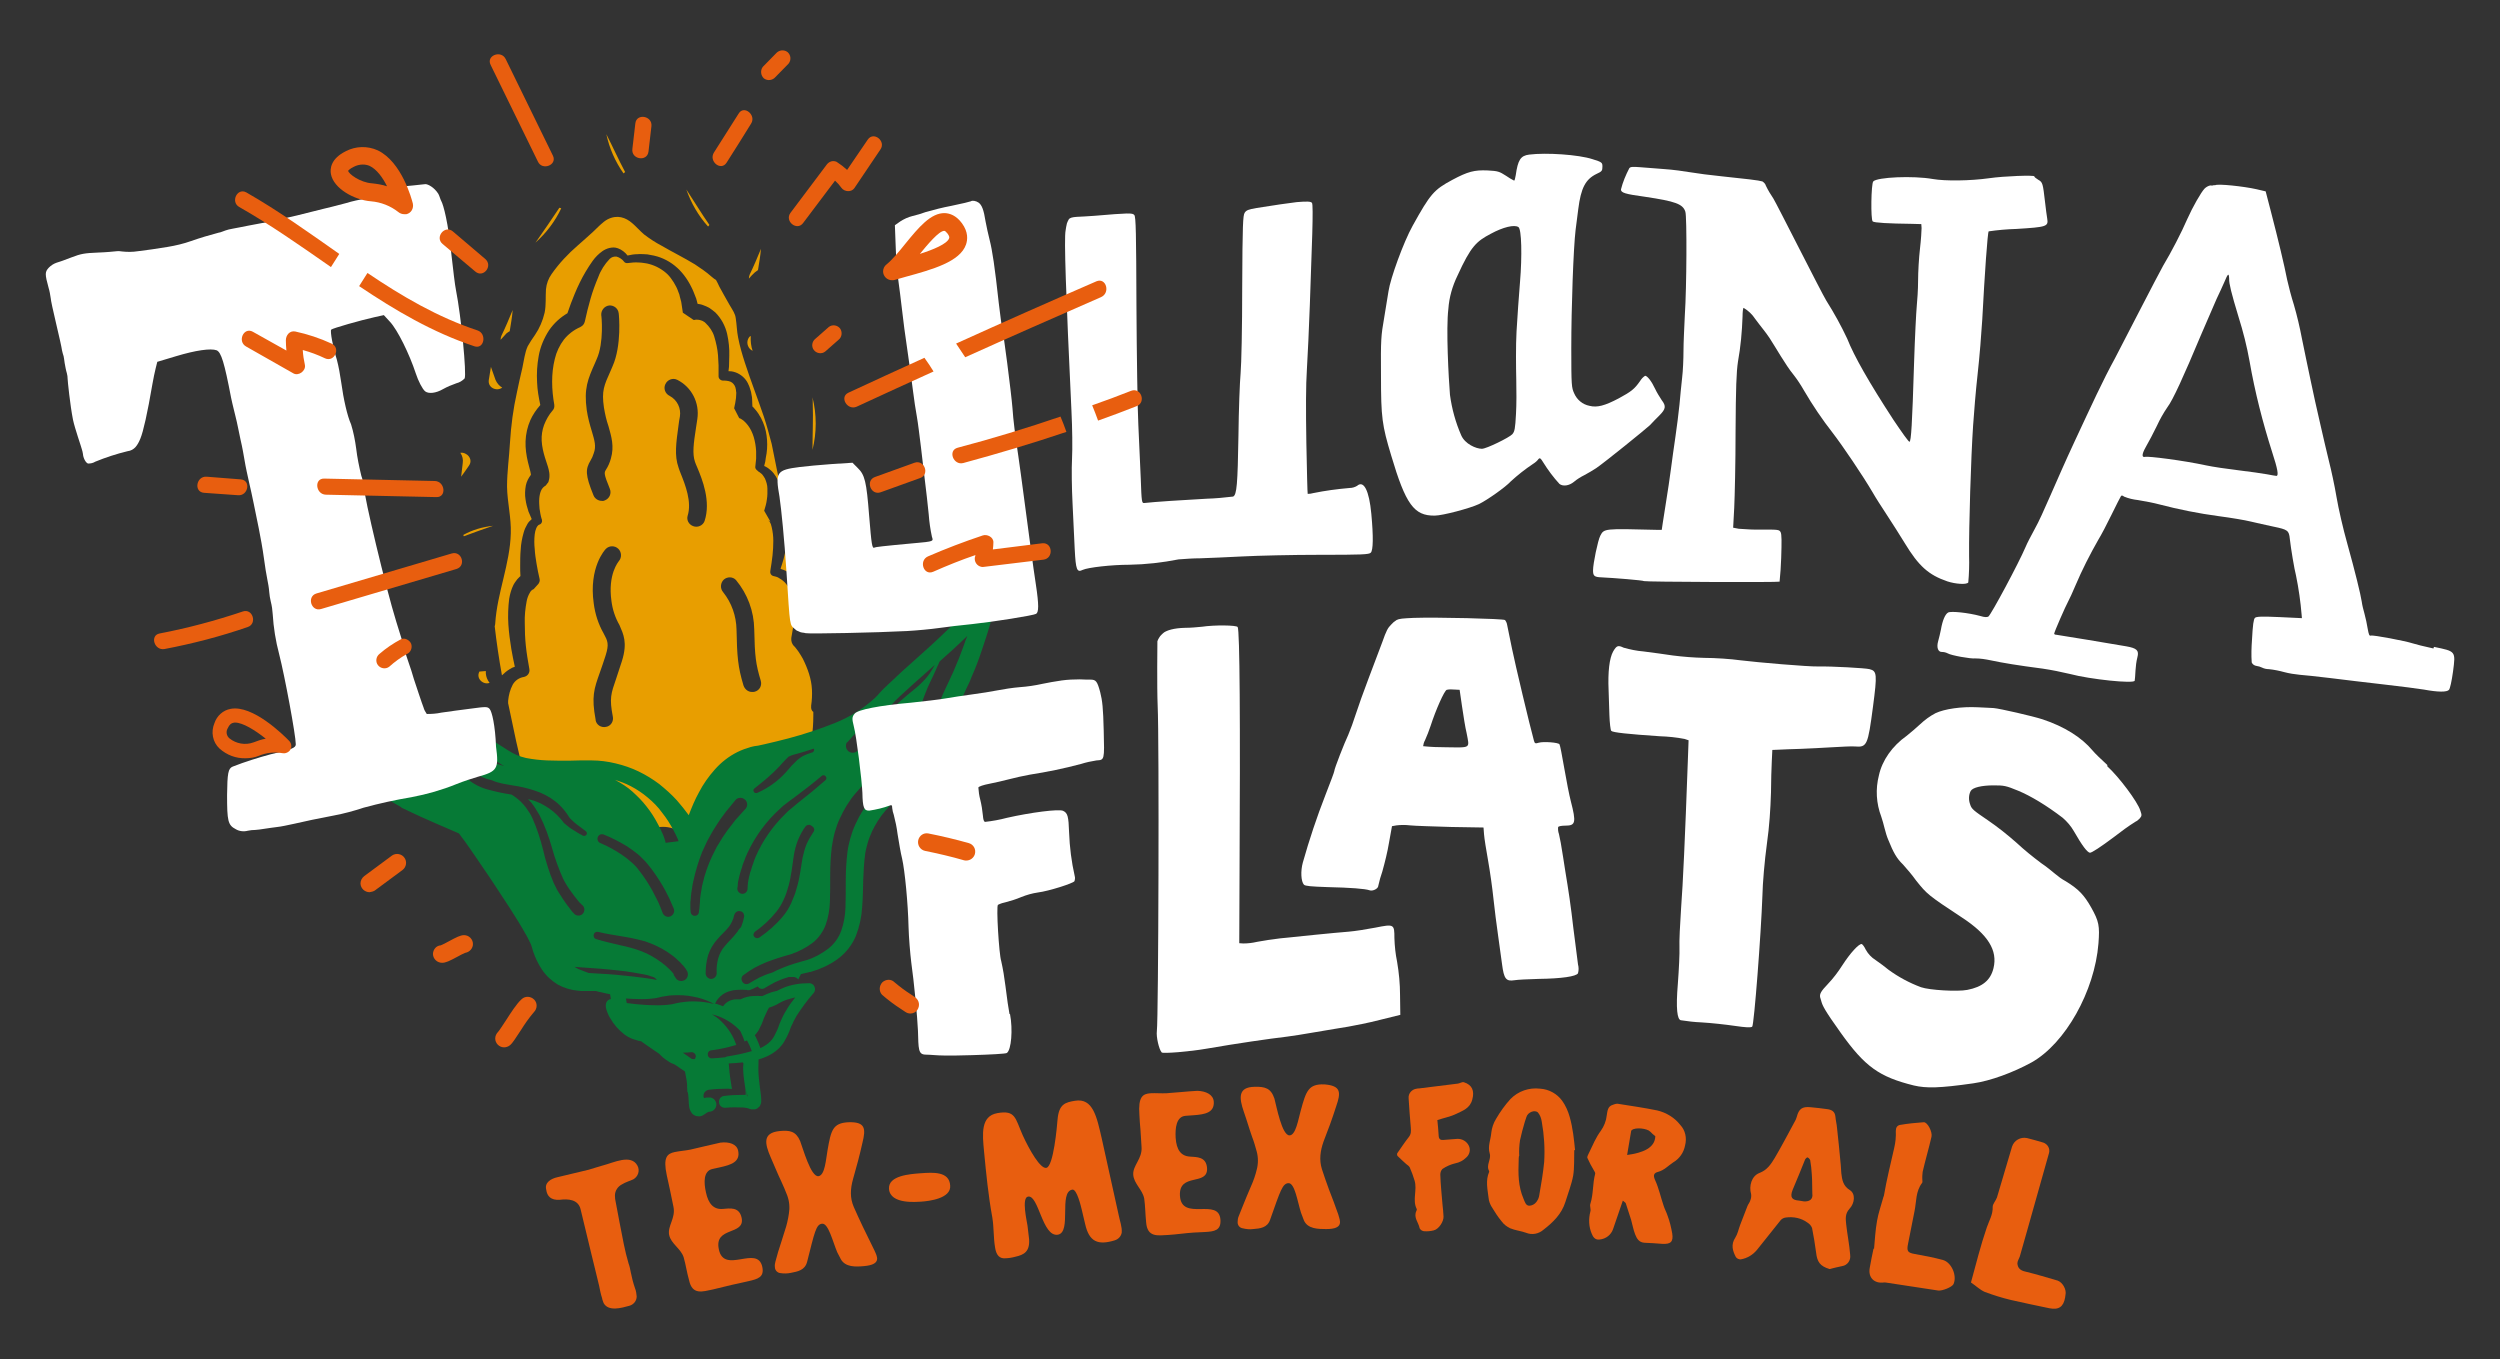<?xml version="1.0" encoding="utf-8"?>
<!-- Generator: Adobe Illustrator 25.2.0, SVG Export Plug-In . SVG Version: 6.00 Build 0)  -->
<svg version="1.1" id="Layer_1" xmlns="http://www.w3.org/2000/svg" xmlns:xlink="http://www.w3.org/1999/xlink" x="0px" y="0px"
	 viewBox="0 0 931.4 506.3" style="enable-background:new 0 0 931.4 506.3;" xml:space="preserve">
<rect x="0" y="0" width="931.4" height="506.3" fill="#333333" stroke="none"/>
<style type="text/css">
	.st0{fill:#E89E00;}
	.st1{fill:#067A36;}
	.st2{fill:#FFFFFF;}
	.st3{fill:#E85E0F;}
</style>
<path class="st0" d="M302.8,150.3c0.2,5.8-0.1,11.5-0.1,17.3c1.6-6.4,1.6-13.2,0-19.6C302.8,148.8,302.8,149.6,302.8,150.3z"/>
<path class="st0" d="M189.9,249.3c0.6-0.4,1.2-0.7,1.9-0.9c-0.5-2.2-0.9-4.4-1.3-6.6c-0.5-3-0.9-6.1-1.1-9.1
	c-0.2-3.2-0.1-6.4,0.3-9.6c0.3-1.8,0.8-3.6,1.6-5.2l0.4-0.7l0.5-0.7c0.3-0.5,0.7-0.9,1.1-1.3c0.2-0.2,0.4-0.4,0.6-0.6
	c-0.1-1.2-0.1-2.5-0.1-3.7c0-2,0-4.1,0.2-6.2c0.1-2.1,0.5-4.2,1.1-6.3c0.3-1.1,0.8-2.2,1.4-3.2c0.4-0.7,1-1.3,1.6-1.8
	c-0.4-0.9-0.8-1.9-1.2-2.8c-0.5-1.5-0.9-3-1.1-4.5c-0.3-1.7-0.2-3.5,0.1-5.2c0.3-1.5,1-2.8,1.9-4c0-0.3-0.1-0.7-0.2-1.2l-0.9-3.5
	c-0.6-2.5-1-5.2-0.9-7.8c0.1-2.7,0.7-5.4,1.8-7.9c0.9-2,2.2-3.9,3.7-5.6c-0.6-2.8-1.1-5.6-1.2-8.4c-0.2-3.3,0-6.6,0.6-9.9
	c0.6-3.4,2-6.7,3.9-9.6c1.8-2.6,4.1-4.7,6.8-6.3c0.8-2.4,1.7-4.8,2.7-7.2c1.2-2.9,2.5-5.6,4.1-8.3c0.8-1.4,1.7-2.7,2.6-4
	c1-1.4,2.2-2.6,3.6-3.6c0.4-0.3,0.8-0.5,1.2-0.7c0.5-0.2,0.9-0.4,1.4-0.5c0.5-0.1,1-0.2,1.6-0.2c0.5,0,1,0.1,1.6,0.3
	c1.4,0.5,2.7,1.5,3.6,2.7c1.3-0.3,2.5-0.5,3.8-0.5c0.8-0.1,1.6,0,2.4,0s1.6,0.1,2.4,0.3c3.3,0.5,6.4,1.9,9,4
	c2.6,2.1,4.6,4.8,6.1,7.8c0.4,0.7,0.7,1.5,1,2.2l0.9,2.3l0.5,1.9c0.7,0.1,1.4,0.2,2.1,0.5c0.8,0.3,1.6,0.6,2.4,1.1l1.1,0.8l0.5,0.4
	l0.5,0.4c2.2,2.2,3.7,5,4.4,8c0.6,2.7,0.9,5.5,0.8,8.2c-0.1,1.3,0,2.7-0.1,4l-0.2,1.7h0.4c1,0,2,0.3,2.9,0.7
	c1.9,0.9,3.4,2.4,4.2,4.4c0.2,0.4,0.4,0.9,0.5,1.3c0.1,0.4,0.3,0.9,0.4,1.3c0.1,0.9,0.4,1.8,0.4,2.6s0.1,1.7,0.1,2.5v0.3
	c0.4,0.4,0.8,0.8,1.1,1.2c0.8,0.9,1.5,2,2.1,3.1c1.1,2.1,1.8,4.3,2.1,6.6c0.3,2.2,0.3,4.4,0,6.6c-0.2,1.1-0.4,2.1-0.5,3.1l-0.4,1.6
	c0.4,0.2,0.9,0.4,1.3,0.7c0.8,0.6,1.6,1.2,2.2,2c1.2,1.5,2,3.2,2.5,5l-0.8-4c-0.8-4-1.6-8-2.4-11.9c-0.9-3.4-1.8-6.8-2.9-10.1
	c-2.3-6.8-4.9-13.4-7.1-20.2c-1-3.1-1.9-6.2-2.5-9.3c-0.5-2.4-0.5-4.8-0.9-7.3c-0.2-1.6-1.1-2.9-2.3-4.9c-1.3-2.2-2.5-4.5-3.8-6.8
	c-0.4-0.9-0.8-1.7-1.3-2.6c0.1,0.3-1.6-1.1-1.7-1.2c-1.9-1.7-4-3.1-6.1-4.5c-4.1-2.5-8.4-4.6-12.5-7c-2.3-1.2-4.4-2.6-6.5-4.2
	c-1.5-1.3-2.8-2.8-4.3-4.1c-2.5-2.2-5.6-3.3-9.2-1.5c-1.9,1-3.8,3.1-5.5,4.7s-3.7,3.3-5.6,5c-3.7,3.2-7,6.7-9.8,10.7
	c-1.2,1.7-1.9,3.6-2.1,5.7c-0.2,2.9,0.1,5.8-0.5,8.7c-0.7,3-1.9,5.8-3.6,8.3c-1,1.4-1.9,2.8-2.7,4.2c-1.1,2.4-1.4,5.4-2,8.1
	c-0.7,3-1.4,6-2,9c-1.4,6.2-2.2,12.4-2.6,18.7c-0.3,5.5-1.1,11-1.1,16.5c0.1,5.9,1.6,11.6,1.4,17.4c-0.3,11.5-5.1,22.2-5.8,33.6
	c0,0.3-0.1,0.7-0.2,1c0.7,6.1,1.6,12.2,2.7,18.3C187.9,250.7,188.9,249.9,189.9,249.3z"/>
<path class="st0" d="M291.6,186.7c0,0.9,0,1.8,0,2.6v0.6l0.2,0.2c0.4,0.6,0.8,1.3,1,2c0,0.1,0.1,0.2,0.1,0.3c0-0.2,0-0.5,0-0.8
	c-0.4-2.3-0.9-4.7-1.4-7C291.5,185.3,291.6,186,291.6,186.7z"/>
<path class="st0" d="M198,177.2C198,177.4,198,177.4,198,177.2z"/>
<path class="st0" d="M302.2,263.1v-0.2c0.3-2,0.4-4,0.3-6c-0.1-2-0.5-4-1.1-5.9c-0.6-1.9-1.4-3.8-2.3-5.6c-0.5-0.9-1-1.7-1.6-2.6
	c-0.3-0.4-0.6-0.8-0.9-1.2s-0.6-0.8-0.9-1l0,0c-0.7-0.8-1-1.8-0.9-2.9l0.6-3.5c0.2-1.2,0.2-2.3,0.4-3.5s0.1-2.3,0.1-3.4
	c0-0.6-0.1-1.1-0.1-1.7c0-0.6-0.1-1.1-0.2-1.6c-0.3-2.1-1.1-4.1-2.3-5.9c-0.3-0.4-0.6-0.8-1-1.2c-0.4-0.4-0.8-0.7-1.2-1
	c-0.4-0.3-0.9-0.5-1.3-0.8c-0.4-0.2-0.9-0.3-1.3-0.4l-0.4-0.1c-0.8-0.2-1.3-1-1.1-1.9v-0.1l0,0c0.3-1.9,0.6-3.7,0.8-5.6
	c0.2-1.8,0.3-3.7,0.3-5.5c0-1.7-0.2-3.4-0.6-5.1c-0.1-0.4-0.2-0.7-0.3-1.1c-0.1-0.3-0.3-0.6-0.4-0.8c-0.1-0.1-0.1-0.2-0.2-0.3h0
	h-0.1l-0.1-0.1c0,0-0.1-0.1,0-0.1s0,0,0.1,0c0.1,0.1,0.1,0.1,0.2,0.2l0.3,0.1l-2.3-4l0,0l0.6-2.1c0.2-0.7,0.3-1.4,0.4-2.1
	s0.2-1.4,0.2-2.1c0-0.7,0-1.3,0-2c0-1.3-0.4-2.5-0.9-3.7c-0.3-0.5-0.6-1-1-1.5c-0.2-0.2-0.4-0.4-0.7-0.6c-0.2-0.2-0.5-0.4-0.6-0.4
	l-0.9-0.8c-0.3-0.3-0.5-0.8-0.4-1.2l0,0l0.3-2.9c0-1,0-1.9,0-2.8c-0.1-1.8-0.4-3.6-0.9-5.3c-0.5-1.6-1.2-3.1-2.2-4.4
	c-0.5-0.6-1-1.2-1.6-1.7c-0.3-0.2-0.6-0.4-0.9-0.6c-0.1-0.1-0.3-0.2-0.4-0.2l-0.2-0.1h-0.1l0,0c-0.1,0,0,0,0,0l-1.9-3.7l0,0l0.4-1.9
	c0.1-0.7,0.2-1.3,0.3-1.9s0-1.2,0.1-1.8c0-0.3,0-0.6-0.1-0.8c0-0.3,0-0.5-0.1-0.8c-0.1-0.9-0.6-1.7-1.3-2.3
	c-0.4-0.3-0.8-0.5-1.3-0.6c-0.5-0.1-1-0.2-1.5-0.2h-0.6c-0.9,0-1.7-0.7-1.7-1.6c0,0,0,0,0,0c0-0.1,0-0.2,0-0.3l0,0v-3.8
	c0-1.2-0.2-2.5-0.2-3.7c-0.2-2.4-0.7-4.7-1.4-7c-0.6-2-1.8-3.7-3.3-5.1l-0.2-0.2l-0.3-0.2l-0.5-0.3c-0.4-0.2-0.8-0.3-1.2-0.4
	c-0.4-0.1-0.8-0.1-1.2-0.1c-0.2,0-0.4,0-0.6,0.1c-0.1,0-0.2,0-0.3,0h-0.1l0,0c0,0,0,0,0,0l-4-2.7l0,0l-0.6-4l-0.5-1.9
	c-0.1-0.6-0.3-1.3-0.6-1.9c-0.4-1.2-1-2.4-1.7-3.5c-0.7-1.1-1.4-2.1-2.3-3c-1.9-1.8-4.2-3.1-6.7-3.8c-0.6-0.2-1.3-0.3-2-0.4
	s-1.3-0.2-2-0.2c-1.3-0.1-2.7,0-4,0.2h-0.2c-0.5,0.1-1-0.1-1.3-0.5l0,0c-0.7-0.9-1.7-1.6-2.8-1.9c-1-0.1-1.9,0.2-2.6,0.9
	c-1.8,1.9-3.3,4.2-4.2,6.7c-1.1,2.6-2.1,5.3-2.9,8.1c-0.8,2.8-1.5,5.6-2.1,8.4c-0.2,0.8-0.6,1.5-1.3,1.9l-0.5,0.3l0,0
	c-2.3,1-4.4,2.6-6,4.6c-1.6,2.1-2.8,4.6-3.4,7.2c-0.7,2.8-1,5.6-1,8.5c0,2.9,0.3,5.8,0.8,8.6v0.1c0.1,0.7-0.1,1.5-0.6,2l0,0
	c-1.4,1.6-2.4,3.4-3.2,5.4c-0.7,1.9-1,3.9-0.9,5.9c0.1,2.1,0.6,4.2,1.2,6.2l1.1,3.4c0.2,0.7,0.4,1.4,0.5,2.1c0.1,0.5,0.1,1,0.1,1.5
	c0,0.8-0.2,1.5-0.4,2.2l-1,1.3l0,0c-0.7,0.4-1.2,0.9-1.6,1.6c-0.5,1-0.7,2.1-0.8,3.2c-0.1,1.3,0,2.5,0.1,3.8
	c0.2,1.3,0.4,2.6,0.8,3.9l0.1,0.2c0.2,0.8-0.2,1.7-1.1,1.9l0,0c-0.8,0.4-1.4,1.9-1.6,3.6c-0.2,1.8-0.2,3.6,0,5.4
	c0.1,1.9,0.4,3.8,0.7,5.6s0.7,3.8,1.1,5.5c0.2,0.7,0,1.3-0.4,1.9l-1.8,2l0,0c-0.6,0.2-1.1,0.7-1.4,1.3c-0.6,1-1,2.1-1.2,3.2
	c-0.5,2.7-0.8,5.4-0.7,8.1c0,2.8,0.1,5.7,0.4,8.5c0.3,2.9,0.8,5.8,1.3,8.6c0.3,1.4-0.6,2.7-2,3l0,0c-1.8,0.3-3.3,1.3-4.2,2.9
	c-1,1.9-1.5,3.9-1.7,6c0,0.3,0,0.6,0,0.9c1,4.7,2,9.5,3,14.2c0.8,3.7,1.7,7.3,2.7,11c4.7-0.2,9.4,0.2,14,1.2c1.4,0,2.9,0.2,4.3,0.5
	c12.2,2.4,22.7,11.2,31.8,19.3c2.5-0.4,5.1,0,7.4,1.2c1.9,1.1,3.7,2.4,5.2,4c2-5.9,4.6-11.4,8-16.6c4.4-6.7,10.6-12.1,17.8-15.6
	c6-3,12.4-4.7,18.9-6.2c0.4-2.7,0.6-5.5,0.6-8.2c0-0.5,0-1.1,0-1.6C302.4,264.9,302.1,264,302.2,263.1z M220.5,160.7
	c-0.8-2.6-1.5-5.2-1.9-7.9c-1.1-8.1,0.4-11.5,3.1-17.6l0.6-1.4c2.8-6.1,1.8-16.3,1.7-16.4c-0.1-1.8,1.2-3.4,3-3.6
	c1.7-0.1,3.3,1.1,3.5,2.9c0.1,0.5,1.2,12-2.3,19.8l-0.6,1.4c-2.6,5.8-3.5,7.7-2.6,13.9c0.4,2.4,0.9,4.7,1.7,7
	c1.1,3.9,2.2,7.5,0.9,12c-0.4,1.5-1,2.9-1.9,4.3c-0.6,1-0.8,1.4,1.5,7c0.7,1.7-0.1,3.6-1.8,4.3c0,0,0,0,0,0
	c-0.4,0.2-0.8,0.3-1.2,0.2c-1.3,0-2.6-0.8-3.1-2.1c-3.1-7.6-3-9.7-1.1-12.9c0.5-0.8,0.9-1.7,1.2-2.7
	C222.2,166.3,221.5,164.1,220.5,160.7z M231.7,246.3c-0.8,2.6-1.6,4.7-2.1,6.4c-2,5.8-2.6,7.4-1.3,14.2c0.4,1.8-0.7,3.6-2.5,3.9
	c-1.8,0.4-3.6-0.7-3.9-2.5c0-0.1,0-0.1,0-0.2c-1.6-8.6-0.6-11.4,1.6-17.6c0.6-1.7,1.3-3.7,2.1-6.2c1.4-4.4,0.8-5.5-0.7-8.3
	c-2-3.5-3.2-7.3-3.7-11.2c-1.9-13.4,4.2-20,4.5-20.3c1.3-1.3,3.4-1.3,4.7,0c1.2,1.2,1.3,3.2,0.2,4.5c-0.2,0.3-4.2,4.9-2.8,14.9
	c0.4,3.2,1.4,6.2,3,9C232.2,236.2,233.9,239.3,231.7,246.3z M262.5,194.1c-0.6,1.7-2.6,2.6-4.3,1.9c-1.6-0.6-2.5-2.3-2-3.9
	c1.6-5.1-0.9-11.5-2.6-15.7c-0.3-0.8-0.6-1.5-0.8-2.2c-1.6-4.5-0.9-9.2,0-15.8c0.1-1,0.3-2.1,0.5-3.2c0.5-3.1-1-6.2-3.8-7.7
	c-1.7-0.8-2.4-2.8-1.6-4.4c0.8-1.7,2.8-2.4,4.4-1.6l0,0c5.4,2.7,8.4,8.6,7.5,14.6c-0.2,1.1-0.3,2.2-0.5,3.3
	c-0.9,5.8-1.4,9.6-0.4,12.6c0.2,0.6,0.5,1.3,0.8,2C261.7,178.7,264.9,186.8,262.5,194.1L262.5,194.1z M281.2,257.7
	c-0.3,0.1-0.6,0.1-1,0.1c-1.5,0-2.7-1-3.2-2.4c-2.1-7-2.4-10.7-2.6-20.8c-0.1-5.1-1.8-10-5-14c-1.2-1.4-1-3.5,0.3-4.7
	c1.3-1.1,3.3-1.1,4.5,0.2c4.3,5.2,6.7,11.6,6.8,18.4c0.2,10.1,0.6,13,2.4,19C284,255.4,283,257.2,281.2,257.7
	C281.2,257.7,281.2,257.7,281.2,257.7z"/>
<path class="st0" d="M293,212.8c0.7,0.3,1.3,0.7,1.9,1.1c0.6,0.5,1.1,0.9,1.6,1.5l0.2,0.2c-2-4.2-3.2-8.8-3.5-13.4
	c-0.3,1.9-0.7,3.9-1.2,5.8c-0.3,1.3-0.8,2.6-1.2,3.9l0.2,0.1C291.7,212.2,292.4,212.5,293,212.8z"/>
<path class="st1" d="M369.6,219.2c-1.8-0.8-3.8,0-4.6,1.7c0,0,0,0,0,0l0,0.1l0,0c-0.2,0.5-0.5,1-0.8,1.4c-0.4,0.6-0.8,1.1-1.2,1.7
	c-0.9,1.1-1.9,2.3-2.9,3.4c-2,2.2-4.2,4.4-6.5,6.6s-4.5,4.3-6.8,6.4l-7,6.3c-2.4,2.1-4.7,4.2-7,6.4c-1.2,1.1-2.3,2.2-3.5,3.3
	c-0.6,0.6-1.2,1.2-1.7,1.8s-1,1.1-1.5,1.6c-4.3,4-9.4,7.2-14.9,9.4c-5.7,2.3-11.5,4.2-17.5,5.8c-3,0.8-6,1.5-9,2.2l-2.3,0.5L281,278
	l-1.3,0.3c-1.7,0.5-3.4,1.1-5,1.9c-3.2,1.6-6,3.8-8.4,6.5c-2.3,2.6-4.3,5.4-5.9,8.5c-1.5,2.7-2.7,5.6-3.8,8.5
	c-1.4-1.9-2.9-3.8-4.4-5.5c-1-1.1-2.1-2.2-3.2-3.2s-2.3-2-3.4-2.9c-2.4-1.8-5-3.4-7.7-4.7c-2.7-1.3-5.6-2.3-8.6-3
	c-2.9-0.7-5.9-1.1-8.9-1.1c-0.8,0-1.5,0-2.2,0l-2.1,0c-1.4,0-2.8,0.1-4.1,0.1c-2.8,0-5.5,0-8.2-0.1c-2.6-0.1-5.2-0.4-7.8-0.9
	c-1.2-0.3-2.3-0.6-3.5-1.1c-1.1-0.5-2.2-1.1-3.3-1.8c-1.1-0.7-2.4-1.5-3.6-2.3s-2.6-1.5-3.9-2.1c-2.6-1.2-5.2-2.4-8-3.4
	c-2.8-1-5.6-1.8-8.5-2.4c-2.9-0.6-5.8-0.9-8.7-1.1c-5.6-0.2-11.2-0.2-16.9,0.2c-0.8,0-1.5-0.2-2.2-0.4c-0.6-0.2-1.1-0.5-1.6-1
	c-1-1-2.2-3-3.8-4.9c-0.8-1-1.6-1.9-2.6-2.7c-0.9-0.9-1.9-1.7-3-2.4c-0.6-0.4-1.2-0.7-1.8-1c-0.8-0.4-1.7-0.7-2.6-0.8
	c-0.7-0.1-1.4-0.1-2.1,0.1c-1,0.2-1.8,0.8-2.4,1.5c-0.5,0.6-0.8,1.4-1,2.2c-0.1,0.5-0.2,1.1-0.2,1.6c0,0.8,0.1,1.6,0.3,2.4
	c0.1,0.6,0.3,1.3,0.6,1.9c0.2,0.6,0.4,1.2,0.6,1.7s0.3,0.9,0.5,1.4c0.6,1.9,1.2,4,1.8,6.1c0.6,2.3,1.4,4.5,2.3,6.7
	c1,2.3,2.3,4.5,3.8,6.5c1.6,2,3.5,3.7,5.6,5.1c2,1.4,4.2,2.6,6.4,3.5c2.4,1,4.9,1.9,7.4,2.6l2.1,1.2l1.4,0.8l0.3,0.2l0.1,0.1l0,0
	l0,0l0.1,0.1l0.4,0.2l0.4,0.2l0.2,0.1l0.1,0l0.8,0.4l0.8,0.4l1.5,0.7l3,1.4l6.1,2.7l8.1,3.5l0.5,0.7l0.9,1.2l0.9,1.2l1.9,2.7
	l3.7,5.4c2.5,3.6,4.9,7.2,7.3,10.9c2.4,3.6,4.8,7.3,7,10.9c1.1,1.8,2.2,3.7,3.2,5.5c0.5,0.9,0.9,1.8,1.3,2.6
	c0.2,0.4,0.3,0.8,0.4,1.1c0.2,0.6,0.3,1.1,0.5,1.7c0.8,2.4,1.9,4.7,3.3,6.8c1.5,2.3,3.6,4.2,5.9,5.6c2.4,1.3,5,2.1,7.7,2.3l1,0.1
	h0.9h1.6h3c0.7,0.2,1.4,0.4,2.1,0.5c1.1,0.3,2.2,0.5,3.2,0.7l0.3,1.8h-0.1c-0.7,0.1-1.3,0.6-1.6,1.3c0,0.1-0.1,0.2-0.1,0.2v0.2
	c0,0.1,0,0.2-0.1,0.3c0,0.1,0,0.2,0,0.4c0,0.2,0,0.3,0,0.5c0,0.2,0.1,0.4,0.1,0.6c0.2,0.7,0.4,1.4,0.7,2c0.3,0.6,0.5,1.2,0.9,1.7
	c1.3,2.3,3,4.2,5,5.8c1,0.8,2.2,1.5,3.4,1.9c0.6,0.2,1.3,0.4,1.9,0.6c0.3,0.1,0.6,0.1,1,0.2h0.1c1.4,1,2.8,2,4.3,3l2.5,1.7
	c0.3,0.3,0.6,0.6,0.9,0.9c0.9,0.9,2,1.6,3.1,2.3c0.6,0.3,1.2,0.6,1.8,0.8l3.8,2.6c0.2,1.1,0.4,2.1,0.6,3.2s0.2,1.9,0.2,2.8l0.1,1.8
	l0.2-0.1c0,0.3,0,0.6,0.1,0.9l0.2,2.5c0,0.4,0,0.9,0.1,1.4c0,0.2,0,0.5,0.1,0.8s0,0.3,0.1,0.5l0.1,0.3l0.1,0.3l0.1,0.2l0.1,0.2
	c0.1,0.2,0.2,0.4,0.3,0.5c0.2,0.2,0.3,0.5,0.5,0.6c0.1,0.1,0.3,0.2,0.4,0.3c0.2,0.1,0.4,0.2,0.6,0.3c0.4,0.1,0.8,0.2,1.2,0.2h0.3
	h0.2l0.4-0.1c0.2-0.1,0.4-0.1,0.5-0.2l0.2-0.1l0.2-0.1l0.3-0.2l0.1-0.1l0.2-0.1l0.4-0.3c0.2-0.2,0.5-0.3,0.8-0.4
	c0.1,0,0.1-0.1,0.2-0.1c1.5,0,2.7-1.1,2.8-2.6c0-1.3-0.9-2.5-2.2-2.7h-0.1h-0.2H264h-0.3h-0.4c-0.2,0-0.4,0.1-0.6,0.1l-0.4,0.1
	c-0.1-0.2-0.2-0.4-0.2-0.7c-0.1-1.2,0.8-2.2,2-2.4c2.4-0.3,4.7-0.4,7.1-0.4c0.5,0,1,0.1,1.5,0.1c-0.3-2-0.7-4-0.9-6.1
	c-0.1-1.1-0.2-2.3-0.3-3.4c1.8-0.1,3.5-0.2,5.3-0.4c0,1.1,0.1,2.2,0.1,3.3c0.1,2.2,0.5,4.3,0.8,6.6c0.1,0.7,0.1,1.4,0.1,2.1
	c0,0,0,0.1,0,0.1l-0.9,0c-2.4,0-4.8,0.1-7.1,0.4c-1.2,0.1-2.1,1.2-1.9,2.5c0.1,1.2,1.2,2,2.3,1.9h0.1c2.1-0.2,4.3-0.2,6.4-0.1
	c0.5,0,1,0.1,1.5,0.2c0.4,0.1,0.7,0.1,1,0.3l0.4,0.1c0.2,0.1,0.4,0.1,0.6,0.1h0.2h0.5h0.3c0.2,0,0.4-0.1,0.6-0.2
	c0.2-0.1,0.5-0.2,0.6-0.4c0.1-0.1,0.2-0.2,0.3-0.2l0.2-0.2c0.1-0.1,0.1-0.2,0.2-0.3c0.1-0.1,0.1-0.2,0.1-0.2
	c0.1-0.2,0.2-0.5,0.3-0.7c0-0.2,0.1-0.4,0.1-0.5c0-0.1,0-0.3,0-0.4c0-0.7,0-1.4-0.1-2.1c-0.3-2.3-0.6-4.4-0.8-6.6
	c-0.2-2.2-0.2-4.3-0.1-6.5l0,0c0,0,0-0.1,0-0.1c0-0.1,0-0.1,0-0.2c1.8-0.5,3.5-1.2,5.1-2.2c1.8-1.1,3.4-2.6,4.5-4.5
	c1-1.7,1.8-3.4,2.4-5.2c0.2-0.4,0.3-0.8,0.5-1.1s0.4-0.7,0.5-1.1c0.4-0.7,0.8-1.5,1.2-2.2c1.9-2.9,3.9-5.7,6.2-8.3l0.1-0.1
	c0.8-0.9,0.7-2.3-0.2-3.2c-0.4-0.3-0.9-0.5-1.4-0.5c-1.7,0-3.3,0.1-5,0.4c-1.6,0.3-3.3,0.7-4.8,1.4c-0.7,0.3-1.4,0.6-2.1,1
	c-0.8,0.2-1.5,0.4-2.3,0.6c-1.1,0.4-2.2,0.9-3.3,1.4c-1.3-0.1-2.5-0.1-3.8,0c-1.4,0.1-2.8,0.5-4.1,1.1c-0.1,0-0.1,0.1-0.2,0.1
	c-0.5,0-0.9,0-1.4,0c-1,0-1.9,0.2-2.8,0.6c-0.8,0.4-1.6,1-2.1,1.7l-0.2,0.3c-1-0.4-2-0.8-3-1c0.2-0.4,0.4-0.7,0.6-1.1
	c0.8-1.2,1.9-2.2,3.2-2.9c1.3-0.6,2.6-1,4.1-1.1c1.3-0.1,2.6-0.1,3.9,0l0.4,0.1c0.4,0,0.8,0,1.1-0.2c0.6-0.2,1.2-0.5,1.8-0.8
	l0.8-0.4l0,0c0.6,0.9,1.7,1.2,2.6,0.6c0,0,0,0,0,0l0,0c1.3-0.8,2.6-1.5,3.9-2.2c1.3-0.6,2.7-1.2,4.1-1.6c0.3-0.1,0.6-0.2,0.9-0.3
	c0.6,0,1.2,0,1.8,0c0.7,0,1.3,0.3,1.8,0.9c0.3-0.6,0.6-1.3,1-2l3.4-0.8h0.1h0.1c3.5-1,6.8-2.5,9.8-4.6c3.2-2.3,5.6-5.3,7.1-8.9
	c1.3-3.4,2.1-7,2.3-10.7c0.3-3.5,0.3-6.9,0.4-10.1c0.1-3.2,0.3-6.4,0.7-9.5c0.2-1.5,0.6-3,1-4.4c0.4-1.4,1-2.8,1.6-4.2
	c1.3-2.7,2.9-5.3,4.9-7.6c2-2.4,4.3-4.6,6.7-6.6c2.5-2.1,5.1-4,7.8-6.2c0.7-0.5,1.3-1.1,2.1-1.8c0.7-0.7,1.4-1.4,2-2.2
	c1.3-1.6,2.3-3.3,3.1-5.1c0.7-1.7,1.3-3.4,1.8-5.2l1.4-4.8c0.9-3.1,2-6.1,3.2-9c0.3-0.7,0.6-1.5,1-2.2l1-2.2l1.1-2.3
	c0.4-0.8,0.7-1.6,1-2.4c1.4-3.1,2.6-6.3,3.7-9.6s2.2-6.5,3.1-9.7c0.5-1.6,0.9-3.3,1.3-4.9s0.8-3.3,1.2-5
	C372.1,221.6,371.2,219.9,369.6,219.2z M263.8,414.6h-0.3h-0.1C263.5,414.6,263.6,414.6,263.8,414.6z M297.2,299.2l-0.6,0.5
	l-0.6,0.5l-1.2,1l-1.2,1l-1.1,1.1c-4.6,4.5-8.3,9.8-10.9,15.7l-0.6,1.5l-0.5,1.5c-0.2,0.5-0.4,1-0.5,1.5s-0.3,1-0.5,1.5l-0.4,1.6
	l-0.3,1.5c-0.1,0.5-0.2,1-0.2,1.5s-0.1,1-0.1,1.5l0,0c0,1.1-0.9,1.9-1.9,1.9s-1.9-0.9-1.9-1.9c0-0.1,0-0.1,0-0.2V331
	c0.1-0.7,0.2-1.2,0.2-1.8s0.2-1.1,0.3-1.7l0.4-1.7l0.5-1.7c0.2-0.5,0.4-1.1,0.5-1.6s0.4-1.1,0.6-1.6l0.6-1.6l0.7-1.6
	c2.9-6.2,7-11.8,12.1-16.4l1.2-1.1l1.3-1l1.3-1l0.7-0.5l0.7-0.5c3.5-2.6,7-5.3,10.3-8.1c0.4-0.4,1.1-0.4,1.5,0.1
	c0.4,0.4,0.4,1.1-0.1,1.5C304.2,293.6,300.8,296.4,297.2,299.2z M303.1,309.9L303.1,309.9L303.1,309.9c-1,1.5-1.9,3-2.6,4.6
	c-0.7,1.7-1.1,3.4-1.5,5.1c-0.3,1.8-0.6,3.7-0.9,5.6c-0.3,1.9-0.7,3.8-1.3,5.7l-0.4,1.4c-0.1,0.5-0.3,0.9-0.5,1.4
	c-0.3,0.9-0.8,1.8-1.1,2.7c-0.8,1.8-1.9,3.6-3.2,5.1c-2.5,3-5.5,5.6-8.7,7.8c-0.6,0.4-1.4,0.3-1.9-0.3s-0.3-1.4,0.3-1.9l0,0l0,0
	c3-2.1,5.7-4.6,8-7.5c1.1-1.4,2-2.9,2.7-4.5c0.4-0.8,0.7-1.7,1-2.5c0.1-0.4,0.3-0.9,0.4-1.3l0.4-1.3c0.5-1.8,0.8-3.6,1.1-5.4
	c0.3-1.8,0.5-3.7,0.8-5.6c0.3-2,0.8-3.9,1.5-5.8c0.8-1.9,1.7-3.7,2.9-5.3c0.6-0.7,1.6-0.8,2.3-0.2
	C303.4,308.3,303.6,309.2,303.1,309.9L303.1,309.9z M260.4,339.6L260.4,339.6c0,1-0.7,1.6-1.6,1.6c-0.8,0-1.4-0.6-1.5-1.4
	c0-0.6-0.1-1-0.1-1.5s0-1,0-1.5s0-1,0.1-1.4s0-1,0.1-1.4c0.1-1,0.2-1.9,0.4-2.9l0.2-1.4c0.1-0.5,0.2-0.9,0.3-1.4
	c0.8-3.7,1.9-7.4,3.3-10.9c0.4-0.9,0.8-1.7,1.2-2.6l0.6-1.3l0.7-1.3l1.4-2.5l1.5-2.4l0.8-1.2c0.3-0.4,0.5-0.8,0.8-1.2l1.7-2.3
	c0.3-0.4,0.6-0.8,0.9-1.1l0.9-1.1l1.8-2.2c0.8-1.1,2.4-1.3,3.5-0.4c1.1,0.8,1.3,2.4,0.4,3.5c0,0-0.1,0.1-0.1,0.1l-0.1,0.1l-0.1,0.1
	l-1.8,2l-0.9,1c-0.3,0.3-0.6,0.7-0.9,1l-1.6,2.1c-0.3,0.4-0.6,0.7-0.8,1l-0.8,1.1l-1.5,2.2l-1.4,2.3l-0.7,1.1l-0.6,1.2
	c-0.4,0.8-0.8,1.6-1.2,2.4c-1.5,3.2-2.7,6.6-3.5,10.1c-0.1,0.4-0.2,0.9-0.3,1.3l-0.2,1.3c-0.2,0.9-0.3,1.8-0.4,2.6
	c-0.1,0.4-0.1,0.9-0.1,1.3s-0.1,0.9-0.1,1.3s-0.1,0.9-0.1,1.3S260.4,339.2,260.4,339.6L260.4,339.6z M233.6,315.3
	c1.4,0.9,2.7,1.9,4,2.9l0.9,0.8l0.9,0.9c0.3,0.3,0.6,0.6,0.9,0.9l0.8,0.9c2.1,2.5,3.9,5.2,5.6,8c0.8,1.4,1.6,2.8,2.3,4.3
	c0.4,0.7,0.7,1.5,1,2.2s0.7,1.5,1,2.3c0.5,1.1-0.1,2.4-1.2,2.9c-1.1,0.5-2.4-0.1-2.9-1.2l0,0l0,0v0c-0.2-0.6-0.5-1.4-0.8-2.1
	s-0.6-1.4-0.9-2.1c-0.7-1.4-1.4-2.7-2.1-4.1c-1.5-2.7-3.1-5.2-5-7.6l-0.7-0.9c-0.2-0.3-0.5-0.5-0.7-0.8l-0.8-0.8l-0.8-0.7
	c-1.1-1-2.3-1.9-3.5-2.7c-2.5-1.7-5.1-3.1-7.9-4.3l0,0c-0.9-0.3-1.3-1.3-1-2.2c0,0,0,0,0,0c0.3-0.9,1.3-1.3,2.2-1
	C227.9,312.1,230.8,313.6,233.6,315.3L233.6,315.3z M190.9,292.6c2.8,0.4,5.5,1,8.2,1.9c2.8,0.9,5.4,2.2,7.7,4
	c1.2,0.9,2.2,1.9,3.2,3.1c0.5,0.6,0.9,1.1,1.3,1.7c0.2,0.3,0.4,0.6,0.6,0.9l0.1,0.2l0.1,0.1c0.1,0.1,0.1,0.2,0.2,0.3
	c0.9,0.9,1.8,1.8,2.8,2.5c1.1,0.8,2.1,1.6,3.2,2.4l0,0c0.4,0.4,0.5,1,0.1,1.4c-0.3,0.3-0.7,0.4-1.1,0.3c-1.2-0.6-2.4-1.3-3.6-2.1
	c-1.2-0.7-2.4-1.6-3.5-2.6c-0.2-0.2-0.3-0.3-0.4-0.5l-0.4-0.5c-0.2-0.2-0.4-0.5-0.6-0.7c-0.4-0.5-0.9-0.9-1.3-1.4
	c-0.9-0.9-1.9-1.7-2.9-2.4c-1-0.7-2.1-1.3-3.2-1.9c-1.2-0.5-2.3-1-3.6-1.3c-0.4-0.1-0.7-0.2-1.1-0.3c0.1,0.1,0.2,0.2,0.3,0.3
	c0.8,0.8,1.5,1.7,2.1,2.6c0.6,0.9,1.2,1.9,1.8,2.9c2,3.9,3.5,8,4.7,12.2c1.1,4,2.5,7.9,4.2,11.7c0.9,1.8,2,3.5,3.2,5.1
	c0.6,0.8,1.2,1.7,1.9,2.5c0.6,0.8,1.2,1.5,1.9,2.1l0,0c1,0.7,1.2,2.1,0.5,3.1c-0.7,1-2.1,1.2-3.1,0.5c-0.1-0.1-0.3-0.2-0.4-0.4l0,0
	c-0.5-0.5-0.9-0.9-1.2-1.4s-0.7-0.9-1-1.3c-0.7-0.9-1.3-1.8-1.9-2.7s-1.2-1.8-1.8-2.8c-0.3-0.5-0.6-1-0.8-1.5s-0.6-1.1-0.8-1.6
	c-1.7-4-3-8.2-4-12.5c-1-4-2.3-8-4-11.8c-0.4-0.9-0.9-1.8-1.5-2.6c-0.5-0.8-1.1-1.6-1.8-2.4c-1.2-1.4-2.7-2.6-4.3-3.6l-0.3-0.1
	c-2.7-0.4-5.5-1-8.1-1.7c-2.9-0.7-5.6-2-7.9-3.9c-0.6-0.5-1.1-1-1.6-1.5c-0.3-0.3-0.5-0.6-0.7-0.9l-0.6-0.8
	c-0.8-0.9-1.7-1.7-2.7-2.4c-2.2-1.4-4.5-2.5-7-3.3l0,0c-0.6-0.2-0.9-0.7-0.7-1.3c0,0,0,0,0,0c0.2-0.5,0.7-0.8,1.2-0.7
	c1.4,0.3,2.8,0.6,4.1,1.1c1.4,0.5,2.7,1.1,3.9,1.8c1.3,0.7,2.5,1.7,3.5,2.8l0.7,0.8c0.2,0.2,0.4,0.5,0.6,0.6
	c0.4,0.4,0.9,0.8,1.4,1.2c2.1,1.4,4.4,2.4,6.8,2.9C185.6,291.8,188.2,292.1,190.9,292.6L190.9,292.6z M136.4,275.9
	c2.6-0.1,5.2-0.5,8.1-0.6c1.4-0.1,2.9-0.1,4.3,0c1.5,0.1,2.9,0.4,4.4,0.8c0.8,0.2,1.4,1,1.2,1.8c-0.2,0.8-1,1.4-1.8,1.2l0,0
	c-1.3-0.2-2.5-0.3-3.8-0.2c-1.3,0-2.6,0.1-3.9,0.2l-4.1,0.4c-1.4,0.1-2.8,0.2-4.3,0.2h-0.2c-1.5-0.2-3-0.5-4.4-0.9
	c-0.4-0.1-0.7-0.2-1.1-0.4l-1-3.8c0.9,0.4,1.9,0.6,2.9,0.8C133.9,275.7,135.1,275.9,136.4,275.9L136.4,275.9z M142.2,289l-0.4-0.2
	c1.7,0.5,3.5,1,5.3,1.4c2.1,0.5,4.3,1.1,6.5,1.7c2.3,0.7,4.6,1.5,6.7,2.6l0.1,0.1l-1-0.3c-2.2-0.7-4.4-1.2-6.5-1.7s-4.1-1.1-6.2-1.7
	c-1.1-0.3-2.2-0.7-3.2-1.1L142.2,289z M215.9,361.2l-0.5-0.2l-0.5-0.3c-0.3-0.2-0.6-0.3-0.9-0.5l0,0l2.6,0.2
	c4.4,0.3,8.8,0.6,13.2,1.1c2.2,0.2,4.4,0.5,6.6,0.9c1.1,0.2,2.2,0.4,3.4,0.6c1.2,0.2,2.4,0.6,3.6,1c0.5,0.2,1,0.6,1.3,1.1
	c-0.8-0.2-1.6-0.3-2.3-0.4c-2.2-0.4-4.4-0.6-6.6-0.9c-4.4-0.5-8.8-0.9-13.2-1.1l-3.3-0.2l0,0C218,362,217,361.6,215.9,361.2
	L215.9,361.2z M258.8,394.6c-0.4,0-0.7,0-1.1-0.1l-3.3-2.3c1,0,2-0.1,3.1-0.2c0.8-0.1,1.6,0.5,1.7,1.3
	C259.3,393.8,259.1,394.2,258.8,394.6z M250.7,362.5c-0.4-0.5-0.9-1-1.4-1.5c-1-1-2-1.8-3.1-2.6c-2.2-1.6-4.6-3-7.2-4
	c-1.3-0.5-2.6-0.9-4-1.3c-1.4-0.4-2.8-0.7-4.2-1c-2.8-0.7-5.7-1.3-8.6-2.2c-0.8-0.2-1.2-1-1-1.7c0.2-0.8,1-1.2,1.7-1l0,0l0,0
	c2.8,0.7,5.6,1.1,8.5,1.6c1.4,0.2,2.9,0.5,4.4,0.8c1.5,0.3,3,0.7,4.5,1.1c3,1,5.8,2.3,8.4,4c1.3,0.9,2.6,1.8,3.7,2.9
	c0.6,0.5,1.2,1.1,1.7,1.7c0.3,0.3,0.6,0.6,0.8,0.9l0.4,0.5l0.4,0.6l0.1,0.2c0.8,1.1,0.6,2.7-0.5,3.5c-1.1,0.8-2.7,0.6-3.5-0.5
	c0-0.1-0.1-0.1-0.1-0.2l-0.2-0.3c0,0-0.1-0.2-0.2-0.3l-0.3-0.4C251.1,363,250.9,362.7,250.7,362.5L250.7,362.5z M295.2,281.3
	c2.7-0.7,5.4-1.5,8-2.4c0,0.1,0,0.1,0.1,0.2c0.1,0.6-0.2,1.1-0.8,1.3h-0.1l-1.5,0.5l-1.4,0.6c-0.9,0.4-1.6,1-2.4,1.6
	c-1.5,1.4-2.9,2.9-4.2,4.5c-1.5,1.7-3.2,3.2-5,4.5c-1.8,1.3-3.7,2.4-5.8,3.3c-0.5,0.2-1.1,0-1.3-0.5c-0.2-0.4-0.1-0.9,0.2-1.1l0,0
	c0.8-0.7,1.7-1.3,2.5-2s1.6-1.3,2.4-2c1.6-1.4,3.1-2.8,4.5-4.3c0.7-0.8,1.4-1.6,2.2-2.4c0.4-0.4,0.8-0.8,1.2-1.2l0,0L295.2,281.3z
	 M315.9,276.3l0.1-0.1l0,0c1.2-1.3,2.3-2.6,3.5-3.9c0.9-0.5,1.8-1,2.7-1.6c2.9-1.8,5.6-3.8,8-6.2c0.6-0.6,1.2-1.2,1.8-1.8
	s1-1,1.5-1.6c1.1-1.1,2.2-2.1,3.4-3.2c2.3-2.1,4.6-4.2,7-6.3l4.4-3.9c-0.6,1.1-1.3,2.2-2,3.3c-1.1,1.6-2.5,3-3.9,4.3
	c-1.4,1.3-2.9,2.4-4.3,3.6s-2.8,2.4-4.1,3.6c-2.6,2.5-5.1,5.2-7.3,8c-2.3,2.8-4.5,5.7-6.8,8.7c-0.7,1.2-2.3,1.6-3.5,0.9
	c-1.2-0.7-1.6-2.3-0.9-3.5C315.7,276.6,315.8,276.4,315.9,276.3L315.9,276.3z M235,292.9c2.3,1.2,4.4,2.6,6.4,4.3
	c1,0.8,1.9,1.7,2.8,2.6s1.7,1.9,2.5,3c1.6,2,3,4.2,4.2,6.5c0.6,1.1,1.2,2.3,1.7,3.5c0.1,0.2,0.1,0.4,0.2,0.6L248,314
	c0,0-0.1-0.2-0.1-0.4l-0.1-0.4l-0.3-0.9c-0.2-0.6-0.4-1.2-0.7-1.8c-0.5-1.2-1.1-2.4-1.7-3.5c-1.2-2.3-2.6-4.5-4.2-6.5
	c-0.8-1-1.6-2-2.5-2.9s-1.8-1.8-2.8-2.7c-1.9-1.7-4.1-3.1-6.4-4.3l-0.3-0.1C231,291.1,233.1,291.9,235,292.9z M179,280.3
	c1.2,0.6,2.4,1.2,3.5,1.8s2.3,1.4,3.5,2.2c0.6,0.4,1.2,0.8,1.9,1.1c-1.3-0.3-2.5-0.7-3.7-1.2c-1.4-0.6-2.7-1.4-4-2.2
	c-1.2-0.8-2.3-1.5-3.5-2.2l-0.9-0.5c-2.5-0.8-4.8-1.7-5.8-2.7c0.5,0.2,1,0.3,1.6,0.5C174,278.1,176.5,279.2,179,280.3z M131.2,271.6
	c0.2,0.2,0.5,0.5,0.8,0.7c-0.9-0.1-1.8-0.3-2.7-0.6c-0.2,0-0.3-0.1-0.5-0.2l-1.2-4.2c0.3,0.4,0.7,0.9,1,1.4
	C129.4,269.7,130.2,270.7,131.2,271.6L131.2,271.6z M226.5,376L226.5,376L226.5,376L226.5,376z M259,411L259,411L259,411z
	 M265.3,394.3c-0.8,0.1-1.6-0.5-1.6-1.4c-0.1-0.8,0.5-1.6,1.4-1.6l0,0c3.1-0.4,6.2-1.1,9.2-2c-1.1-3.3-3-6.3-5.6-8.8
	c-1-1-2.2-1.9-3.5-2.6c3.5,0.8,6.7,2.5,9.3,4.9c0.5,0.4,0.9,0.9,1.3,1.3c0.6,1.3,1.2,2.6,1.6,3.9c0.3-0.1,0.6-0.3,0.9-0.4
	c0.7,1.3,1.3,2.6,1.8,4c-3,0.9-6.1,1.5-9.2,2l0,0c-0.2,0-0.5,0.2-0.7,0.3C268.6,394.1,267,394.2,265.3,394.3L265.3,394.3z
	 M277.2,396.1c0,0.6,0,1.1,0,1.7l-0.2-1.7L277.2,396.1z M278.1,406.2c0.1,0.8,0.3,1.5,0.4,2.2h-0.2L278.1,406.2z M281,409L281,409
	L281,409L281,409z M293.3,372.4c1-0.3,2-0.6,3-0.8c0,0,0,0.1-0.1,0.1c-1.2,1.5-2.3,3-3.2,4.6c-0.5,0.8-1,1.6-1.4,2.5
	c-0.2,0.4-0.4,0.9-0.6,1.3s-0.4,0.9-0.6,1.4c-0.5,1.6-1.2,3.1-2,4.6c-0.7,1.3-1.8,2.4-3,3.2c-0.7,0.5-1.4,0.8-2.1,1.2
	c-0.5-1.5-1.1-2.9-1.8-4.3c-0.1-0.2-0.2-0.4-0.3-0.5c0.5-0.5,1-1.2,1.4-1.8c0.8-1.5,1.5-3,2-4.6c0.2-0.4,0.4-0.9,0.6-1.3
	c0.2-0.5,0.4-0.9,0.6-1.3c0.2-0.5,0.5-0.9,0.7-1.3l0.4-0.1c0.8-0.3,1.6-0.6,2.4-1C290.8,373.4,292,372.8,293.3,372.4L293.3,372.4z
	 M264.1,373.6c-2.4-0.4-4.8-0.6-7.2-0.5c-1.2,0.1-2.4,0.2-3.6,0.4c-0.6,0.1-1.2,0.2-1.9,0.4l-0.5,0.1l-0.3,0.1l-0.7,0.1
	c-2.1,0.3-4.2,0.4-6.4,0.3c-2.2,0-4.4-0.2-6.6-0.4c-1.1-0.1-2.3-0.3-3.4-0.4l-0.3-1.7c1.5,0.1,3,0.2,4.4,0.2c2.1,0.1,4.3,0,6.4-0.3
	c0.2,0,0.5-0.1,0.7-0.1l0.3-0.1l0.5-0.1c0.6-0.2,1.2-0.3,1.9-0.4c1.2-0.2,2.4-0.4,3.6-0.4c2.4-0.1,4.9,0,7.2,0.5
	c2.4,0.4,4.8,1.2,7,2.3c0.3,0.2,0.7,0.4,1,0.5C265.5,373.9,264.8,373.8,264.1,373.6L264.1,373.6z M275.2,346.4c-0.3,0.5-0.6,1-1,1.4
	c-1.4,1.8-2.9,3.1-4.1,4.6c-1.2,1.3-2,2.9-2.5,4.6c-0.5,1.8-0.7,3.6-0.6,5.4v0.1c0.1,1.1-0.8,2.1-1.9,2.2c-1.1,0.1-2.1-0.8-2.2-1.9
	c0-0.1,0-0.2,0-0.3l0,0c0-2.2,0.3-4.5,0.9-6.6c0.7-2.2,1.9-4.2,3.4-5.9c1.4-1.7,3-3,4.1-4.4c0.3-0.3,0.5-0.7,0.8-1.1
	c0.2-0.4,0.4-0.7,0.6-1.1l0.5-1.2l0.3-1.2l0.1-0.2c0.3-1,1.3-1.6,2.3-1.3c1,0.2,1.5,1.2,1.3,2.2l-0.4,1.7c-0.2,0.6-0.4,1.1-0.6,1.7
	S275.5,345.9,275.2,346.4L275.2,346.4z M359.1,240.4c-1.1,3.1-2.3,6.1-3.6,9.1c-0.3,0.7-0.6,1.5-1,2.2l-1,2.2l-1.1,2.3
	c-0.4,0.8-0.7,1.6-1.1,2.4c-1.4,3.2-2.5,6.5-3.5,9.8c-0.8,3.1-1.7,6.1-2.9,9.1c-0.5,1.2-1.2,2.4-2,3.4c-0.4,0.5-0.9,1-1.4,1.5
	c-0.5,0.5-1.1,1-1.7,1.5c-2.4,2-5.1,4.1-7.8,6.4c-2.7,2.3-5.2,4.8-7.5,7.5c-2.3,2.8-4.3,5.9-5.8,9.3c-0.8,1.7-1.4,3.4-1.9,5.2
	c-0.5,1.8-0.9,3.5-1.1,5.4c-0.4,3.4-0.6,6.9-0.6,10.4c0,3.4,0,6.7-0.1,9.9c-0.1,3-0.6,6-1.6,8.8c-1,2.7-2.7,5-4.9,6.7
	c-2.4,1.8-5.1,3.3-8,4.2c-3,0.8-6.1,1.7-9,2.9c-1.3,0.5-2.5,1.1-3.7,1.7l-0.6,0.2c-1.4,0.4-2.8,1-4.1,1.6c-1.3,0.7-2.6,1.4-3.9,2.2
	l0,0c-0.9,0.6-2.1,0.4-2.6-0.5c-0.6-0.9-0.4-2.1,0.5-2.6c1.3-1,2.7-1.9,4.1-2.7c1.5-0.8,3-1.5,4.5-2.1c2.9-1.1,6-2.1,9-2.9
	c2.9-1,5.6-2.4,8-4.2c2.2-1.7,3.9-4.1,4.9-6.7c1-2.8,1.5-5.8,1.6-8.8c0.1-3.2,0.1-6.5,0.1-9.9c0-3.5,0.2-6.9,0.6-10.4
	c0.3-1.8,0.6-3.6,1.1-5.4c0.5-1.8,1.1-3.5,1.9-5.2c1.5-3.3,3.4-6.5,5.8-9.3c2.3-2.7,4.8-5.2,7.5-7.5c2.6-2.3,5.3-4.3,7.8-6.4
	c0.6-0.5,1.2-1,1.7-1.5c0.5-0.5,0.9-1,1.4-1.5c0.8-1,1.5-2.2,2-3.4c1.1-3,2.1-6,2.9-9.1c1-3.3,2.2-6.6,3.5-9.8
	c0.4-0.8,0.7-1.6,1.1-2.4l1.1-2.3l1-2.2c0.3-0.7,0.6-1.5,1-2.2c0.1-0.3,0.2-0.6,0.4-0.9l1-0.9c2.4-2.1,4.7-4.2,7-6.4
	c0.8-0.7,1.5-1.5,2.3-2.2C359.9,238,359.5,239.2,359.1,240.4L359.1,240.4z"/>
<path class="st0" d="M208.4,77.4c-2.9,4.4-5.9,8.7-8.9,13c4-3.6,7.3-7.9,9.6-12.8L208.4,77.4z"/>
<path class="st0" d="M232.9,64.1c-2.5-4.7-4.6-9.4-7-14.1c1.1,5.2,3.3,10.2,6.4,14.6L232.9,64.1z"/>
<path class="st0" d="M300.4,192.9c5-1.8,10-3.2,15-4.9c-5.4,0.4-10.6,1.8-15.4,4.2L300.4,192.9z"/>
<path class="st0" d="M264.3,83.8c-3-4.3-5.7-8.8-8.6-13.2c1.8,5.1,4.5,9.8,8.1,13.8L264.3,83.8z"/>
<path class="st0" d="M317.2,203.1c-3.9,0.2-7.7,0.1-11.5,0.3c3.8,0.9,7.8,1,11.6,0.3C317.2,203.5,317.2,203.3,317.2,203.1z"/>
<path class="st0" d="M184.6,141.5c-0.6-1.6-1.1-3.2-1.7-4.8c-0.3,1.6-0.5,3.3-0.8,4.9c-0.4,3,3.1,4.3,5,2.8
	C186,143.8,185.1,142.7,184.6,141.5z"/>
<path class="st0" d="M308.9,229.1c0.8-1.5,1.5-3.1,2.2-4.6c-1.4,1-2.7,1.9-4.1,2.9c-2.5,1.8-0.8,5.2,1.5,5.5
	C308.2,231.7,308.4,230.3,308.9,229.1z"/>
<path class="st0" d="M203,245.3c-2-5.4-3.6-11-5.4-16.5c0.5,6.6,2.6,13,6.2,18.6C203.6,246.8,203.3,246.1,203,245.3z"/>
<path class="st0" d="M172.8,199.8c3.6-1.4,7.2-2.6,10.9-3.9c-3.9,0.4-7.7,1.5-11.1,3.4L172.8,199.8z"/>
<path class="st0" d="M172.4,172.5c-0.2,1.7-0.4,3.4-0.6,5.1c1-1.4,2-2.7,2.9-4.1c1.8-2.5-0.9-5.2-3.2-4.8
	C172.3,169.8,172.6,171.2,172.4,172.5z"/>
<path class="st0" d="M181,250.9c0-0.3,0-0.6,0-0.9c-0.8,0.1-1.6,0.1-2.4,0.2l0,0c-1.4,2.7,1.6,5.1,3.8,4.2
	C181.6,253.4,181.1,252.2,181,250.9z"/>
<path class="st0" d="M188.7,124.2c0.4-0.3,0.8-0.6,1.2-0.8c0.4-2.6,0.9-5.2,1.1-7.9c-1.3,3.2-2.7,6.5-4.2,9.6
	c-0.2,0.5-0.3,1-0.3,1.5C187.2,125.8,188,125,188.7,124.2z"/>
<path class="st0" d="M281.2,101.5c0.4-0.3,0.8-0.6,1.2-0.9c0.4-2.6,0.9-5.2,1.1-7.9c-1.3,3.2-2.7,6.5-4.2,9.6
	c-0.2,0.5-0.3,1-0.3,1.5C279.7,103,280.4,102.2,281.2,101.5z"/>
<path class="st0" d="M279.7,125.3c-0.1,0-0.1-0.1-0.2-0.1c-1.4,1.3-1.4,3.4-0.1,4.8c0.3,0.3,0.6,0.5,1,0.7
	C279.8,129,279.6,127.1,279.7,125.3z"/>
<path class="st2" d="M614.7,158.4c0.8-0.9,2.3-2.4,3.5-3.6c2.4-2.4,2.6-3.5,0.9-5.7c-0.9-1.4-1.8-2.8-2.5-4.3
	c-1.3-2.8-2.9-4.8-3.7-4.8c-0.8,0.5-1.4,1.2-1.9,2c-2.1,3-3.3,3.9-7.9,6.4c-5.3,2.8-8.1,3.5-10.9,2.8c-2.6-0.5-4.7-2.3-5.7-4.6
	c-1-2.2-1.1-2.8-1.1-16.9c0-15.3,0.8-37.3,1.6-44l1-7.8c1-7.9,2.7-11.1,6.8-13.1c2-0.9,2.2-1.2,2.2-2.7s-0.1-1.7-3.7-2.8
	c-5.2-1.7-17.3-2.5-23.6-1.7c-3.2,0.4-4.2,2-5,7.7c-0.2,1.1-0.4,2-0.6,2c-1-0.5-2-1.1-3-1.8c-2.5-1.6-3-1.8-6.9-2
	c-4.9-0.2-7.3,0.4-13.1,3.5c-6.9,3.7-8.2,5.2-14.8,17.1c-3.4,6.1-8.3,19.6-9,24.4c-0.2,1.3-0.9,5.7-1.6,9.8
	c-1.2,6.9-1.3,8.1-1.2,21.7c0,15.6,0.4,18.4,3.8,29.7c5.4,18.2,8.5,22.5,16.2,22.4c2.9,0,13.1-2.7,16.5-4.3c3.1-1.5,10-6.4,11.8-8.4
	c2.6-2.4,5.4-4.6,8.4-6.6c0.8-0.5,1.5-1.1,2-1.8c0.5-0.5,0.8-0.3,1.7,1.2c1.8,2.9,3.8,5.6,6.1,8.1c1.3,1,3.6,0.7,5.4-0.8
	c1.2-1,2.5-1.8,3.9-2.5c1.5-0.8,3-1.7,4.4-2.6C598.3,171.9,613.1,159.9,614.7,158.4 M566.3,105c-0.4,4.8-1,13.2-1.3,18.5
	s-0.2,13.5-0.1,17.9c0.1,4.1,0.1,9.2-0.1,12.8c-0.3,5.6-0.5,6.6-1.4,7.6c-1.1,1.2-9.6,5.4-11.3,5.4c-2.2,0-6.3-1.8-7.7-5
	c-2.1-4.8-3.5-9.9-4.2-15.1c-0.5-6.1-1.5-24.6-0.6-32c0.3-4.3,1.5-8.5,3.4-12.4c5-11,7.1-12.8,12.4-15.6c4.6-2.5,8.8-3.5,10.3-2.5
	C566.9,85.3,567.1,95.6,566.3,105"/>
<path class="st2" d="M182.4,264.1c-0.8-0.8-1.1-0.9-6.9-0.1c-3.3,0.4-8.3,1.1-11.1,1.5c-1.8,0.4-3.6,0.5-5.4,0.5
	c-0.5-0.7-1-1.6-1.2-2.4c-0.5-1.2-3-8.8-3.6-10.6c-1.2-4.4-2.8-8.1-3.4-10.8c-0.2-1.1-1.7-5.9-3.2-10.7c-3.9-12.6-12-46.5-12-50.1
	c-0.2-1.4-0.5-2.8-1-4.2c-0.8-3.3-1.5-6.7-1.9-10.1c-0.4-3-1-6.1-1.9-9c-1.4-3.1-2.8-9.2-3.7-15.8c-0.4-2.8-0.9-5.6-1.6-8.3
	c-1.4-4.4-2.6-10.7-2.1-11.2s11-3.5,16-4.6l3.6-0.8l2.3,2.5c2.8,3,7.2,11.9,9.6,19.2c0.9,2.8,2.5,5.9,3.5,6.7c1.3,1,4,0.7,6.6-0.8
	c1.6-0.9,3.3-1.6,5-2.2c1.2-0.3,2.2-0.9,3.1-1.8c0.8-1.5-1.3-23.2-3.2-32.8c-0.4-1.9-1.1-7.8-1.7-13.2c-1.2-12.1-3-18.7-3.8-20.1
	c-0.4-0.7-0.6-1.8-1.1-2.7c-1.6-2.5-3.9-3.6-4.8-3.6c-0.4,0-2.5,0.3-4.7,0.5c-4.3,0.3-8.6,1.4-12.5,3.2c-1.5,0.7-3.2,1.3-4.8,1.6
	c-2.6,0.5-5.1,1-7.7,1.8c-3.7,1-7.4,1.9-8.3,2.1s-2.9,0.7-4.4,1.1s-4,1-5.6,1.4s-4.1,0.9-5.6,1.3s-5,1.1-7.8,1.6s-6.3,1.2-7.8,1.5
	s-3.3,0.6-4.1,0.8c-0.8,0.2-1.6,0.5-2.4,0.8c-0.4,0.2-0.9,0.3-1.4,0.4c-3.4,0.9-6.8,1.9-10.2,3.1c-2.8,1-5.8,1.7-8.8,2.2
	c-4.1,0.7-7.9,1.2-11.1,1.6c-1.9,0.3-3.8,0.3-5.7,0.1c-0.7-0.1-1.4-0.2-2.2-0.1c-0.9,0.1-3.9,0.4-7,0.5c-4.8,0.2-6.2,0.4-9.8,1.8
	c-2.3,0.9-4.8,1.8-5.6,2c-1.1,0.4-2,1-2.8,1.8c-1.5,1.6-1.5,2.4-0.1,7.5c0.4,1.3,0.6,2.6,0.8,3.9c0,0.6,0.9,4.8,2,9.4
	s2.1,9.1,2.2,10c0.1,0.7,0.4,1.5,0.6,2.2c0.1,0.4,0.2,1.2,0.4,2.6c0.2,1.1,0.5,2.8,0.8,3.7c0.2,0.7,0.3,1.5,0.3,2.2
	c0,0.6,0.9,9.6,2,15.2c0.7,3.3,3.1,10.1,3.3,11c0.2,0.6,0.3,1.1,0.4,1.7c0.1,1.5,1,3.3,1.9,3.6c1,0,1.9-0.2,2.7-0.7
	c3.9-1.6,7.9-2.9,12-3.9c2.6-0.3,3.8-2.3,4.8-4.7c1.1-2.7,2.6-9.3,4.5-20.4c0.3-1.9,0.9-4.5,1.2-5.8l0.6-2.4l7-2.1
	c7.3-2.2,12.9-3,15.1-2.2c1.7,0.7,2.9,4.6,5.4,17.7c0.2,1.2,0.7,2.9,0.9,3.9s1.1,4.2,1.7,7.3s1.3,6.1,1.4,6.6s0.6,2.9,1,5.4
	s1.2,6.1,1.7,8.3s1.3,5.7,1.7,7.8s1.3,6.3,1.9,9.3s1.5,7.9,1.9,11s1,6.7,1.3,8.1c0.3,1.5,0.6,3.1,0.7,4.6c0.1,1.2,0.3,2.5,0.6,3.7
	c0.4,1.5,0.6,3.1,0.7,4.6c0.3,5,1.1,10,2.4,14.9c2.1,8.2,6.2,30.3,6.2,33.6c0,1.3-1.4,1.9-9.3,3.7c-4.8,1.3-9.6,2.8-14.2,4.6
	c-1.7,0.7-2,2.4-2.1,10.6c0,9.6,0.3,11.2,3.2,12.7c1.3,0.8,3,1,4.5,0.6c0.9-0.2,1.9-0.3,2.8-0.3c1.1-0.1,2.1-0.2,3.2-0.4
	c1.6-0.2,3.8-0.6,5-0.7s4-0.7,6.3-1.2c4.2-1,8.7-1.9,14.9-3.1c3.7-0.7,7.4-1.7,11-2.9c5.9-1.6,11.8-2.9,17.8-3.9
	c5.8-1.1,11.4-2.7,16.8-4.9c2.5-1,6.1-2.2,7.9-2.7c7.3-2,7.9-3,6.8-11.2C184.5,270.3,183.3,265.1,182.4,264.1"/>
<path class="st2" d="M612.8,73.3c11.4,1.7,14.2,2.7,15.1,5.6c0.6,1.8,0.5,28-0.2,38.5c-0.2,4.3-0.5,10.3-0.5,13.3
	c0,3-0.2,7.6-0.5,10s-0.7,7-1,10.1s-1,8.4-1.5,11.9s-1.3,9-1.7,12.2s-1.2,8.4-1.7,11.5s-1.1,6.8-1.3,8.3l-0.4,2.7h-2
	c-19.5-0.5-19.5-0.5-20.9,2.2c-0.9,1.7-2.7,10.4-2.7,12.9c0,2.1,0.5,2.5,3.2,2.6c4.4,0.2,15.5,1.1,15.8,1.4s50.2,0.5,50.5,0.2
	c0.3-2.9,0.5-5.8,0.6-8.8c0.2-6.1,0.2-8.8-0.2-9.6c-0.5-1-0.9-1-7-1c-2.9,0.1-5.7-0.1-8.6-0.3l-2.1-0.4l0.4-7.4
	c0.2-4.1,0.5-16.8,0.5-28.4c0.1-16.5,0.3-22.1,0.9-26.1c1-5.5,1.5-11.1,1.7-16.7c0-1.8,0.2-3.3,0.4-3.3c1.7,1,3.2,2.4,4.3,4.1
	c2.2,3,3.9,4.9,5.4,7.2c2.1,3.2,6,10.1,8.8,13.5c1.5,1.9,2.8,3.9,4,6c3.2,5.5,6.8,10.8,10.7,15.8c3.7,4.8,11.2,15.9,14.9,22.2
	c1,1.8,3.4,5.5,5.3,8.4s4.9,7.6,6.6,10.4c5.2,8.6,8.9,11.9,15.9,14.3c3,1,7.2,1.3,7.8,0.4c0.3-3.3,0.4-6.6,0.3-9.9
	c-0.1-10.8,0.7-36.8,1.5-48.6c0.3-4.4,1-13.1,1.7-19.3s1.4-15.1,1.7-20c0.9-17.1,2-32.7,2.4-33c3.4-0.5,6.9-0.8,10.3-0.9
	c11.4-0.7,12-0.9,11.5-3.9c-0.2-1-0.5-3.7-0.8-6.1c-0.8-7-0.9-7.4-2.5-8.3c-0.8-0.5-1.5-1-1.5-1.3c0-0.5-11.3-0.1-16.8,0.7
	c-7.1,1-16.4,1.1-21,0.3c-7.3-1.3-20.8-0.7-22.2,0.9c-0.8,0.9-1,14.3-0.2,14.9c0.5,0.5,6,0.8,14.4,0.9l3.7,0.1l0.1,1.5
	c0,0.9-0.2,4.3-0.6,7.7s-0.7,8.7-0.7,11.9s-0.3,7.5-0.5,9.5s-0.7,11.6-1,21.2c-0.7,23.1-1.1,29.1-1.7,29.3c-0.3,0.1-2.9-3.6-6-8.2
	c-9-13.8-14.7-23.8-17.2-30.2c-2.3-4.9-4.9-9.6-7.8-14.2c-1.8-2.9-18.5-36.1-19.7-38c-1-1.5-2-3.1-2.8-4.8c-0.2-0.7-0.7-1.2-1.3-1.6
	c-1.2-0.4-6.4-1-15.1-1.9c-4.1-0.4-9.4-1.1-11.7-1.5s-6.7-1-9.8-1.2s-7.2-0.6-9-0.7c-2.6-0.2-3.6-0.2-4,0.4
	c-1.3,2.5-2.4,5.1-3.1,7.9C603.9,71.8,605.4,72.3,612.8,73.3"/>
<path class="st2" d="M906.6,241.6c-3.3-0.7-6.8-1.6-7.7-1.9c-2.7-0.9-14.8-3.2-15.6-2.9c-0.6,0.2-0.8-0.4-1.2-2.6
	c-0.3-1.9-0.7-3.7-1.2-5.6c-0.4-1.5-0.8-2.9-1-4.4c-0.4-2.7-2.5-11.3-5.4-21.7c-1.5-5.3-3.3-13.1-4-17.3s-2-10.2-2.8-13.3
	s-2.2-9.4-3.3-14.1s-2.7-11.9-3.6-16.3s-2.4-11.3-3.2-15.4c-0.8-4.2-1.8-8.5-3-12.6c-0.9-2.8-2-7-2.5-9.3c-1-5.2-3.4-15.2-6-25.2
	l-2-7.7l-3.4-0.8c-4.9-1.1-14.5-2.1-15.4-1.5h-0.6c-0.4,0.2-0.6,0.1-1.3,0.1c-0.8,0.2-1.5,0.6-2.1,1.2c-1.3,1.4-4.4,6.8-6.4,11.3
	c-2.2,5.1-6,12.4-9,17.4c-1.2,2-17,32.7-18,34.6c-4.5,8.2-8.6,17.2-15,30.9c-7,15-11.9,27.4-14.8,32.5c-1.3,2.4-2.9,5.4-3.5,6.9
	c-2.5,5.9-12.8,25.1-13.8,25.8c-0.5,0.3-1.4,0.3-3-0.2c-4.4-1.2-10.9-1.9-12-1.3s-2.1,2.9-2.7,6.4c-0.3,1.4-0.6,2.8-1,4.2
	c-0.7,2.4-0.1,4.2,1.5,4.1c0.7,0,1.4,0.2,2,0.5c1.3,0.8,8.7,2.1,10.3,1.9c1.9,0,3.8,0.3,5.7,0.7c4.7,1,10.2,1.9,19.4,3.1
	c3.4,0.5,6.8,1.2,10.2,2c7.5,2,23.9,3.7,24.1,2.5c0.1-0.4,0.2-2,0.3-3.8c0.1-1.6,0.3-3.3,0.7-4.9c0.7-2.6-0.2-3.4-4.1-4.1
	c-4.6-0.8-25-4.2-26-4.3c-0.5,0-0.9-0.2-0.9-0.4c0-0.6,4.3-10.4,5.2-12c0.5-0.9,1.7-3.5,2.7-5.9c2.5-5.9,5.4-11.6,8.6-17.2
	c1-1.6,3.2-5.8,4.9-9.3s3.3-6.6,3.5-6.9s0.7-0.2,1.1,0.2c1.7,0.7,3.4,1.1,5.2,1.3c2.5,0.4,6.1,1.1,7.9,1.6
	c7.3,1.9,14.7,3.4,22.2,4.4c4.6,0.6,9.9,1.5,11.9,2s5.8,1.3,8.5,1.9c5.3,1.1,5.8,1.4,6.1,4.6c0.4,3.6,1.7,11.4,2.3,13.6
	c1,4.9,1.7,9.8,2.1,14.7l0.1,1.2l-8.4-0.4c-6.7-0.3-8.6-0.2-9.1,0.3s-0.8,2.5-1.1,8.2c-0.2,2.8-0.3,5.6-0.1,8.4
	c0.3,0.7,1,1.2,1.8,1.3c0.7,0.1,1.4,0.3,2,0.6c0.8,0.4,1.7,0.6,2.6,0.6c1.9,0.2,3.9,0.6,5.7,1.1c1.9,0.5,3.8,0.8,5.8,1
	c1.3,0.1,6.4,0.6,11.2,1.2s13.9,1.7,20.1,2.4c6.3,0.7,13,1.6,14.9,1.9c5.4,1,8.6,1,9.4,0.1c0.4-0.5,1-3.2,1.5-6.8
	c1-7.7,1.1-7.5-7.1-9.2 M848.1,177.3c-0.3,0-1.9-0.3-3.5-0.6s-6.5-1-10.7-1.5s-9.6-1.3-11.9-1.8c-8.8-1.9-21.7-3.5-22.8-3.2
	s-1.5-0.6,0.2-3.6c1.1-1.9,3-5.5,4.2-8c1.1-2.4,2.4-4.7,3.9-6.9c2-2.6,6.1-11.6,12.5-26.9c2.3-5.4,4.9-11.4,5.8-13.4
	s2.3-4.8,2.9-6.3c1.3-3.1,1.7-3.7,1.8-1.2c-0.1,1.6,0.8,5.3,3.5,14.2c1.7,5.4,3.1,10.9,4.1,16.5c2,11.5,4.9,22.8,8.4,33.8
	C848.6,174.8,849,177.3,848.1,177.3"/>
<path class="st2" d="M293,212.9c1.4,21.5,1.1,19.6,3.3,21.6c0.9,0.8,0.5,0.3,1.4,0.8s1.5,0.3,2.5,0.6c1.4,0.3,26.5-0.2,37.7-0.8
	c3.6-0.2,8.9-0.7,11.7-1.1s8.5-1.1,12.7-1.5c7.6-0.8,22.7-3.2,23.7-3.8s1.1-3.2-0.1-11.1s-2-14.3-4.4-32.2
	c-0.7-5.2-1.6-12.1-2.1-15.4c-1.2-8-1.9-13.4-2.2-18c-0.4-5.2-3.5-29.4-3.9-30c-0.1-0.2-0.6-4.3-1.2-9.1
	c-1.5-13.7-2.4-19.6-3.4-23.5c-0.5-2-1.2-5.1-1.5-6.8c-0.7-4.5-1.4-6.2-2.6-7.1c-1-0.7-2.4-0.9-2.9-0.5c-0.1,0.1-3.4,0.9-7.3,1.7
	c-3.2,0.6-6.3,1.4-9.5,2.3c-1.6,0.6-3.3,1.1-5,1.5c-1.6,0.4-3.1,1.1-4.5,2l-2,1.4l0.3,7.9c0.1,4.3,0.6,10.1,1,12.8s0.9,7,1.2,9.5
	c0.5,4.6,1.3,10.7,2.7,20.2c0.4,2.7,1.1,7.6,1.5,11s1.1,7.8,1.5,10s1,7.2,1.5,11.2s1.1,9.7,1.5,12.7s1,8.5,1.4,12.4
	c0.2,2.8,0.6,5.6,1.2,8.4c0.6,1.7,0.6,1.7-5.8,2.3c-13.1,1.2-15.2,1.5-15.6,1.7c-0.9,0.5-1.1-1-2-11.9c-1-12.8-1.6-15.2-4.3-17.8
	l-1.9-1.9l-7.8,0.5c-4.2,0.3-9.6,0.8-11.9,1.1c-8.6,1.1-9.1,1.9-7.5,11C291.1,189.8,292.2,200.8,293,212.9"/>
<path class="st2" d="M447.1,208c3.1-0.1,10.2-0.4,15.9-0.7s18.5-0.6,28.6-0.6c15.7,0,18.5-0.1,19.1-0.8c0.9-0.9,1-5.9,0.2-14.5
	s-2.8-12.6-5.3-10.4c-0.8,0.5-1.8,0.8-2.8,0.8c-4.6,0.4-9.1,1-13.5,1.9c-0.7,0.2-1.4,0.3-2.1,0.3c-0.1-0.1-0.3-8.6-0.5-18.9
	c-0.2-12.6-0.2-21.6,0.2-27.5c0.3-4.8,0.8-15.7,1.1-24.1s0.7-20.3,0.9-26.3c0.2-7.1,0.2-11.2-0.1-11.6c-0.4-0.6-2-0.6-5.7-0.3
	c-1.9,0.2-9.5,1.3-15,2.2c-2.9,0.5-3.8,0.8-4.4,1.8s-0.8,4.1-0.9,27.6c0,15.4-0.3,28.8-0.6,32.2c-0.3,3.2-0.7,13.6-0.8,23.2
	c-0.3,18-0.6,22.1-2,22.7c-3.3,0.4-6.6,0.7-9.9,0.8c-7.7,0.4-19.9,1.2-23.2,1.6c-0.9,0.1-1-0.3-1.3-9.2c-0.2-5.1-0.6-14.1-0.9-20
	s-0.6-25.7-0.7-44c-0.1-27.4-0.2-33.4-0.8-34.1c-0.7-0.8-1.9-0.8-14.9,0.3c-5.7,0.5-8.6,0.1-9.5,1.3c-0.3,0.5-0.5,1-0.7,1.5
	c-0.2,0.9-0.4,1.8-0.5,2.7c-0.6,3,0.1,23,2.2,67.5c0.3,6,0.4,13.9,0.2,17.5s-0.1,11.1,0.2,16.8s0.6,13.2,0.8,16.9
	c0.4,7.7,0.8,8.8,3,7.7c2-0.9,10.7-1.9,17.3-1.9c6.2-0.1,12.3-0.8,18.4-2C441.9,208.2,444.5,208,447.1,208"/>
<path class="st2" d="M585.5,340.2c-0.4-3.3-1.1-8-1.5-10.5s-1.2-7.3-1.7-10.7s-1.2-7.2-1.5-8.3c-0.3-0.8-0.4-1.7-0.3-2.6
	c0.2-0.3,1.4-0.5,2.7-0.5c3.8,0,4.1-1.1,2-9.2c-0.5-1.9-1.6-7.4-2.4-12.1s-1.6-8.8-1.8-9c-0.4-0.7-6-1.1-7.7-0.6
	c-1.3,0.4-1.5,0.3-1.8-0.7c-1.6-5.8-7-28.5-8.2-34.4c-0.8-4.1-1.7-8.1-1.8-8.8c-0.1-0.7-0.4-1.3-0.8-1.8c-0.6-0.5-25.7-1.1-34-0.8
	c-4.3,0.2-5.4,0.3-6.4,0.8c-0.8,0.5-1.5,1.1-2.1,1.8c-1.1,1.1-1.7,2.1-3.2,6.4c-1,2.7-3.3,8.8-5.1,13.5c-1.8,4.7-4,10.9-4.9,13.7
	c-0.8,2.5-1.7,5-2.7,7.4c-1.3,2.7-5.2,12.6-5.2,13.5c0,0.3-1.5,4.3-3.3,8.9c-3.2,8.2-6,16.6-8.4,25.1c-0.9,3.2-0.7,7.1,0.4,8.3
	c0.5,0.5,2.6,0.7,8.8,0.9c8.6,0.2,14,0.6,15.7,1.2c1.1,0.4,3.2-0.6,3.2-1.7c0.4-1.8,0.9-3.6,1.5-5.3c1-3.6,1.9-7.2,2.5-10.8l1.1-6.1
	l1.7-0.3c1.7-0.2,3.4-0.2,5,0c1.9,0.2,8.8,0.4,15.4,0.6l12,0.2l0.2,2.6c0.1,1.4,0.8,5.8,1.5,9.7s1.6,10.3,2,14.2s1.2,10,1.7,13.5
	s1.2,8.5,1.5,10.9c0.7,5.5,1.5,6.5,4.6,6c1.1-0.2,5.2-0.4,9.1-0.5c8.3-0.1,14-0.9,14.6-2.1c0.3-1.1,0.3-2.2,0-3.3
	C587.5,355.7,586.3,347.3,585.5,340.2 M538.7,278.4c-2.8,0-5.7-0.1-8.5-0.4c0.1-0.8,0.3-1.5,0.7-2.2c0.8-1.8,1.5-3.6,2.1-5.4
	c1.9-5.9,5.1-13.1,6-13.4c0.9-0.2,1.8-0.2,2.8-0.1l2,0.1l0.9,6.2c0.5,3.4,1.2,7.9,1.7,9.9C547.5,279,548.2,278.5,538.7,278.4"/>
<path class="st2" d="M652.8,382.5c0.7-0.6,3.3-34.5,3.8-48.7c0.1-4.8,0.8-13,1.7-19.6c0.9-6.3,1.3-12.6,1.5-18.9
	c0-4.1,0.2-9.4,0.3-11.7l0.2-4.2l2.5-0.1c1.4-0.1,5-0.2,8-0.3s8.3-0.4,11.8-0.6s7.2-0.4,8.4-0.3c4.6,0.4,4.9-0.4,6.8-14.8
	c1.6-12.2,1.5-13.3-1.3-14c-1.5-0.4-14.1-1.1-19.2-1c-3.6,0.1-22.4-1.5-28.9-2.3c-3.5-0.5-9.6-0.9-13.4-0.9c-4-0.1-7.9-0.4-11.8-0.9
	c-2.7-0.4-7.6-1.1-10.9-1.5c-2.5-0.2-4.9-0.7-7.4-1.4c-2.1-1-2.6-0.8-3.9,1.4c-1.4,2.5-2,7.6-1.7,14.4c0.1,2.2,0.2,6.4,0.3,9.3
	s0.4,5.6,0.7,5.9c0.6,0.6,6.2,1.2,18.1,2c3.1,0.1,6.1,0.4,9.2,1l1.5,0.5l-0.3,8.2c-1,27.8-1.8,45.4-2.5,54.5
	c-0.4,5.8-0.7,12.2-0.6,14.4s-0.2,8.3-0.6,13.6c-0.8,9.5-0.2,13.3,1.1,13.6c2.6,0.4,5.1,0.7,7.7,0.8c3.5,0.2,9,0.8,12.4,1.3
	C650.4,382.8,652.3,382.9,652.8,382.5"/>
<path class="st2" d="M521.6,370.7c0-4.1-0.4-8.3-1.1-12.4c-0.6-2.9-0.9-5.8-1-8.8c0-5.2-0.1-5.3-7.1-3.9c-3.1,0.6-7.5,1.3-9.9,1.5
	c-5.2,0.4-18.9,1.8-25.6,2.5c-2.7,0.3-6.6,0.9-8.6,1.3c-1.7,0.4-3.4,0.6-5.1,0.6l-1.5-0.1l0.1-25.4c0.3-57.2,0.1-91.3-0.7-92.4
	c-0.5-0.7-8.6-0.8-13.3-0.1c-2.1,0.2-4.1,0.4-6.2,0.4c-4.5,0.1-6.8,1-7.9,1.7c-0.4,0.3-0.7,0.6-1,0.9c-0.3,0.3-0.6,0.6-0.8,1
	c-0.3,0.4-0.5,0.9-0.7,1.4c0,0.3-0.2,17.1,0.1,24.1c0.6,12.3,0.3,116.1-0.3,121.1c-0.3,2.2,0.8,6.9,1.8,8c0.5,0.5,10.4-0.3,16.7-1.4
	c11.6-2,23.3-3.7,30.1-4.5c1.5-0.2,6.3-0.9,10.7-1.7s9.8-1.6,12-2s7.5-1.4,11.7-2.5l7.7-1.9L521.6,370.7z"/>
<path class="st2" d="M376.1,377.8c-0.3-1.5-1-6.1-1.5-10.4c-0.4-3.2-0.9-6.3-1.6-9.4c-0.8-2.4-1.9-20.4-1.2-20.9c1-0.5,2-0.8,3-1
	c1.9-0.5,3.8-1.1,5.7-1.9c2-0.8,4.1-1.4,6.2-1.7c4-0.5,13.1-3.4,13.6-4.2c0.2-0.6,0.3-1.3,0.1-1.9c-1.2-5.3-1.9-10.8-2.1-16.3
	c-0.2-5.9-0.5-7.2-2.2-8c-1.5-0.8-12.2,0.6-21,2.6c-2.6,0.7-5.4,1.2-8.1,1.5c-0.5-0.1-0.7-1-0.8-2.3c-0.2-2-0.5-4-1-6
	c-0.4-1.5-0.6-3-0.7-4.5c0.1-0.4,2-1,4.1-1.4s5.5-1.2,7.4-1.7s5.4-1.3,7.7-1.7c6.4-1,12.8-2.3,19.1-4c1.9-0.6,3.8-1,5.7-1.3
	c3-0.2,3,0,2.7-11.2c-0.2-8.3-0.5-11.1-1.3-14.2c-1.1-4.1-1.6-4.7-3.6-4.7c-0.7,0-2.5,0-4-0.1c-2.2,0-4.5,0.1-6.7,0.4
	c-2.2,0.3-5.5,0.9-7.4,1.3c-2.7,0.6-5.4,1-8.2,1.2c-2.6,0.2-6.4,0.8-8.4,1.2s-6.3,1.1-9.4,1.5s-7.6,1.1-9.9,1.5s-8.1,1.1-13,1.6
	c-11.5,1-19.8,2.6-20.9,4.1c-1,1.2-1,1.9-0.3,4.7c1,3.7,3,20,3.2,24.8c0.1,5.5,0.6,6.7,2.6,6.6c2.6-0.4,5.2-1,7.6-1.9
	c0.7-0.3,0.9-0.1,0.9,0.9c0.1,0.9,0.3,1.8,0.6,2.6c0.6,2.3,1.1,4.7,1.4,7.1c0.5,3.1,1.2,7.3,1.7,9.2c1,4.4,2.2,16.6,2.4,25.6
	c0.1,3.8,0.6,9.7,1,13c1,7,2.3,20.4,2.5,25.5c0.2,6.8,0.1,8.8,2.7,8.9c0.8,0,2.3,0.1,3.7,0.2s4,0.3,13.8,0
	c6.7-0.2,12.5-0.5,12.9-0.8c1.7-1.1,2.3-8.8,1.2-14.5"/>
<path class="st2" d="M785.1,285c-2.2-2-4.7-4.4-5.5-5.4c-4.1-4.9-10.5-8.9-18.6-11.6c-3.7-1.2-15.9-4-18.2-4.2c-0.5,0-3.2-0.2-6-0.3
	c-6-0.3-12.3,0.6-15.7,2.2c-2.1,1.1-4,2.5-5.7,4.1c-1.6,1.5-3.3,2.9-5,4.3c-5.4,3.8-9.2,9.2-10.4,14.8c-1.3,5.1-1,10.4,0.9,15.4
	c0.9,2.5,1.5,6.1,2.6,8.6c1.9,4.7,3.1,6.9,5.5,9.2c1.7,1.9,3.4,3.9,4.9,6c4,5,4.4,5.4,17,13.7c9.8,6.4,13.4,12.3,11.8,18.9
	c-1.1,4.5-4.1,7-9.8,8.1c-3.7,0.7-14,0.1-17.2-1c-4.3-1.6-8.4-3.8-12.1-6.5c-1.1-0.9-3.3-2.6-4.8-3.6c-1.6-1-2.8-2.3-3.7-3.9
	c-0.5-1.1-1.2-2-1.5-2.1c-1.1-0.1-4.3,3.4-7.2,7.9c-1.6,2.5-3.4,4.9-5.5,7.1c-2.5,2.6-3,3.6-2.8,4.8c0.1,0.3,0.3,1,0.5,1.7
	c0.4,1.4,1.1,3.1,7.2,11.6c9,12.6,14.3,16.4,27.2,19.6c4.7,1.1,9.6,1,22.2-0.8c6.3-0.9,14.8-4,21.7-7.8c12.5-7,23.5-26.5,24.9-44.3
	c0.5-6.6,0.2-8.2-2.7-13.4c-2.6-4.6-4.7-6.9-9.7-9.9c-1.3-0.7-2.5-1.6-3.7-2.6c-1.7-1.4-3.4-2.8-5.2-4c-3.2-2.4-6.3-4.9-9.2-7.6
	c-3.4-3-6.9-5.8-10.7-8.4c-5.3-3.6-6.1-4.2-6.6-5.9c-0.6-1.6-0.6-3.5,0.2-5c0.7-1.3,4.1-2.1,8.5-2.1c3.9,0,4.6,0.1,9.2,2
	s10.6,5.5,16.6,10.1c1.6,1.4,3,3,4.1,4.9c3.2,5.6,5,7.9,6,8.1c0.6,0.1,4.1-2.2,8.9-5.8c2.7-2.1,5.4-4.1,8.3-5.9c0.2,0,0.8-0.5,1.3-1
	c0.9-1,0.9-1.3,0.3-3c-1-3.3-8-12.6-12.3-16.5"/>
<path class="st3" d="M224.6,434.2c-1.8,0.5-3.6,1.1-5.3,1.6l-11.7,2.8c-2.2,0.5-4.8,1.9-4.1,4.6c0.3,2.5,1.8,4,5,3.8
	c3.1-0.4,6.9-0.2,7.8,3.5l4.1,17c0.9,3.8,1.9,7.6,2.8,11.5c0.3,1.5,0.6,3.1,1.1,4.6c0.1,0.7,0.4,1.3,0.6,1.9c1.8,3.2,6.6,1.8,9.5,1
	c1.6-0.4,2.8-1.8,2.8-3.5c-0.1-1-0.2-2-0.6-3c-0.7-2-1.2-4-1.6-6c-0.2-1-0.4-2.2-0.8-3.2c-0.7-2.4-1.3-4.8-1.8-7.3
	c-1-5.2-2.1-10.5-3-15.6c-0.2-0.8-0.3-1.6-0.3-2.5c0-1.8,1.1-3.4,2.7-4.2c1.3-0.8,2.8-1.2,4.1-1.8c1.8-1,2.6-3.2,1.6-5.1
	C235.1,429.8,228.6,433.2,224.6,434.2"/>
<path class="st3" d="M267.8,465.4c-1.8-8.6,9.9-5,8.5-11.7c-0.9-4.2-4.4-3.5-7-3.3c-3.4,0.3-5.4-1.9-6.3-6.2c-0.8-3.6-1-8,2.5-8.7
	l2.7-0.6c4.1-0.9,7.7-2,6.8-6.2c-0.5-2.5-3.4-3.4-6.6-3c-3.8,0.8-8,1.9-11.2,2.6c-2,0.4-3.9,0.5-5.8,0.9c-2.9,0.6-4.4,2-3,8.6
	c0.4,1.8,0.8,3.6,1.2,5.5l1.3,6.3c0.9,4.2-2.3,7.2-1.6,10.5s4.3,5,5.4,8.3c0.8,2.8,1.2,5.7,2,8.5c1.2,5.7,5,4.3,8.9,3.5
	c3.1-0.7,6.3-1.6,9.3-2.2l4-0.9c3.5-0.8,5.9-1.5,5.1-5.3C282.2,463.6,269.7,475,267.8,465.4"/>
<path class="st3" d="M321.4,456.9c-1.1-2.4-2.3-4.8-3.3-7.2c-1.5-3.4-1.3-6.8-0.3-10.4c1.3-4.5,2.5-9,3.5-13.5
	c1.3-5.3,1.2-7.9-5.2-7.7c-5.9,0.3-6.5,3-7.8,10.5c-0.6,3.2-0.9,9.3-3.4,9.6c-2.8,0.3-5.7-10.2-6.8-13.1c-1.6-3.7-3.9-4.1-7.8-3.7
	c-6.2,0.7-5.4,4.6-3.2,9.7c1.6,3.6,2.3,5.5,4,9.1c0.8,1.7,1.5,3.4,2.2,5.2c0.8,2.2,1,4.5,0.6,6.8c-0.3,2.1-0.8,4.3-1.5,6.3
	c-0.8,2.7-1.7,5.3-2.5,7.9l-1,3.6c-0.2,0.7-0.3,1.4-0.2,2.1c0,1.1,0.9,2.1,2,2.2c1.3,0.2,2.7,0.2,4-0.1c2.6-0.5,5.2-1,6-4.1
	c2.8-11,3.3-14,5.6-14.2s3.9,6.5,5.6,10.6l1.4,2.7c1.7,2.9,5.4,2.8,8.6,2.5c6.8-0.6,4.8-3.7,3.9-5.8
	C324.3,462.9,322.9,459.9,321.4,456.9"/>
<path class="st3" d="M343.1,437.1c-4.2,0.3-12.2,0.9-11.9,5.8c0.4,6,10.7,4.8,11.8,4.8c3.2-0.2,11.4-1.2,11-6
	C353.7,436.3,347.5,436.8,343.1,437.1"/>
<path class="st3" d="M410.5,424.3c-1.9-8.3-3.3-15.3-10-14.2c-3.6,0.6-6,1.2-6.5,7c-0.2,2.5-1.5,17.6-4.2,18
	c-2.2,0.4-6.2-6.5-8.8-12.2c-2.8-6.3-2.6-9.4-9.4-8.2c-6.3,1.1-5.6,7.8-5,14.1c0.8,8.4,1.6,16.6,3.1,24.8c0.6,3.6,0.4,7.4,1,11
	c0.3,2,1,4.1,3.3,4.2c1.5,0,2.9-0.2,4.3-0.6c3.2-0.7,5.4-1.9,5.1-6.5l-0.6-5.1c-0.2-1.5-2.3-10.4,0.2-10.8c4-0.7,5.3,15.1,11.1,14.2
	c5.3-0.9,0.2-15.9,5.4-16.8c1.7-0.3,3.2,6.2,3.5,7.4l1.3,5.5c1.5,6.6,4.8,7.9,11,6c1.3-0.4,2.3-1.4,2.6-2.8c0.2-2.2-0.7-4.4-1.1-6.5
	L410.5,424.3z"/>
<path class="st3" d="M439.6,445.5c-0.5-8.8,10.5-3.5,10.1-10.3c-0.3-4.3-3.8-4.1-6.4-4.3c-3.4-0.2-5-2.6-5.3-7
	c-0.2-3.6,0.2-8,3.8-8.2l2.8-0.2c4.2-0.3,7.9-0.9,7.6-5.1c-0.2-2.6-2.9-3.9-6.1-4c-3.9,0.2-8.2,0.7-11.5,0.9c-2,0.1-3.9-0.1-5.9,0
	c-3,0.2-4.7,1.3-4.2,8.1c0.1,1.9,0.2,3.7,0.4,5.6l0.4,6.4c0.3,4.3-3.3,6.8-3.1,10.2s3.5,5.6,4.1,9c0.4,2.9,0.4,5.9,0.7,8.7
	c0.4,5.8,4.3,5,8.2,4.8c3.2-0.2,6.4-0.7,9.6-0.9l4.1-0.2c3.6-0.2,6-0.6,5.8-4.5c-0.5-8.6-14.5,0.8-15.1-9"/>
<path class="st3" d="M495.1,443.1c-0.9-2.5-1.8-5-2.6-7.5c-1.1-3.5-0.6-6.9,0.6-10.3c1.7-4.3,3.3-8.7,4.7-13.1
	c1.8-5.2,1.9-7.7-4.4-8.2c-5.9-0.2-6.8,2.4-8.8,9.8c-0.9,3.1-1.8,9.2-4.2,9.2c-2.8,0-4.8-10.7-5.6-13.7c-1.3-3.9-3.5-4.5-7.4-4.4
	c-6.2,0.1-5.8,4.1-4,9.3c1.3,3.7,1.8,5.7,3.1,9.4c0.7,1.8,1.2,3.6,1.7,5.4c0.6,2.2,0.6,4.6,0,6.8c-0.5,2.1-1.2,4.1-2.1,6.1
	c-1.1,2.6-2.2,5.1-3.2,7.7l-1.4,3.5c-0.3,0.7-0.4,1.4-0.4,2.1c-0.1,1.2,0.7,2.2,1.8,2.4c1.3,0.3,2.7,0.5,4,0.3
	c2.6-0.2,5.3-0.5,6.3-3.5c3.8-10.7,4.6-13.6,6.9-13.6s3.3,6.9,4.6,11l1.1,2.9c1.4,3.1,5.1,3.2,8.3,3.2c6.8,0,5.1-3.2,4.5-5.4
	C497.5,449.3,496.3,446.2,495.1,443.1"/>
<path class="st3" d="M617.4,413.7c-4.9-1-9.8-1.7-14.8-2.5c-0.6,0-1.2,0.2-1.7,0.4c-2,0.6-2,2.3-2.3,4c-0.2,2-1,4-2.2,5.7
	c-1.8,2.4-3,5.3-4.3,8c-0.3,0.7-0.9,1.6-0.7,2.1c0.7,1.6,1.5,3.1,2.4,4.6c0.2,0.4,0.6,0.9,0.5,1.3c-1,3.7-0.6,7.5-1.8,11.2
	c-0.3,0.9,0.3,2,0,2.9c-0.7,2.7-0.6,5.6,0.5,8.2c0.5,1.3,1.3,2.4,2.9,2.2c2.4-0.2,4.4-1.8,5.1-4l3.6-10.5c0.5,0.5,1,0.7,1.1,1
	c0.7,2.1,1.3,4.1,2,6.2c0.5,1.8,0.8,3.6,1.5,5.4c0.6,1.5,1.4,3,3.5,3.1s4.3,0.2,6.5,0.4c3.2,0.2,4.3-0.7,3.8-3.9
	c-0.4-2.2-0.9-4.4-1.7-6.5c-0.4-1.3-1.1-2.5-1.5-3.8c-1.1-3.2-1.8-6.6-3.2-9.6c-0.8-1.8-0.4-2.6,1.1-3c2.3-0.6,3.8-2.3,5.6-3.5
	c2.4-1.4,4-3.7,4.5-6.4c0.7-2.7,0.1-5.6-1.8-7.6C623.9,416.4,620.8,414.5,617.4,413.7 M606.2,430.3c0.5-3,1-5.9,1.5-8.9
	c0-0.2,0.2-0.3,0.3-0.4c1.3-1.1,5.7-0.6,6.8,0.6c0.6,0.6,1.2,1.2,1.9,1.7C616.6,427.6,612.2,429.5,606.2,430.3"/>
<path class="st3" d="M584.8,416.1c-0.6-2.1-1.5-4.2-2.8-6c-1.9-2.6-4.9-4.3-8.2-4.5c-4.1-0.5-8.2,0.9-11.1,3.9
	c-2,2.2-3.8,4.7-5.3,7.3c-1,1.6-1.6,3.4-1.8,5.2c-0.2,2.6-1.4,5-0.6,7.7c0.7,2.2-1.5,4.4-0.2,6.6c0,0.1,0,0.2,0,0.3
	c-1.4,3.2-0.6,6.5-0.2,9.8c0.1,1.1,0.5,2.1,1,3c1.2,2,2.4,3.9,3.9,5.7c0.8,1.1,1.9,1.9,3.1,2.5c1.9,0.8,4.1,1,6,1.7
	c2.2,0.9,4.7,0.4,6.5-1.2c3.5-2.7,6.7-5.8,8.1-10.3c1-3.3,2.3-6.5,2.9-9.8c0.5-3.1,0.3-6.3,0.4-9.5h0.3c-0.2-2-0.4-4.1-0.7-6.1
	C585.8,420.3,585.4,418.2,584.8,416.1 M575.3,432.9c-0.4,4.1-1.1,8.2-1.8,12.2c-0.1,1-0.5,1.9-1.1,2.7c-0.6,0.8-1.5,1.3-2.5,1.4
	c-1.5,0.1-1.8-1.5-2.3-2.6c-2-4.6-2-9.4-1.8-14.3c0-0.5,0-1,0.1-1.6h0.1c-0.1-2,0-3.9,0.3-5.9c0.5-2.3,1.1-4.6,1.8-6.9
	c0.2-0.6,0.4-1.2,0.6-1.8c0.5-1.7,3.1-2.8,4.3-1.6c0.8,1,1.2,2.1,1.4,3.4C575.3,422.9,575.6,427.9,575.3,432.9"/>
<path class="st3" d="M689.2,443.4c-2.6-1.6-2.9-3.9-3.2-6.3c-0.1-1-0.1-2-0.2-3c-0.4-4.6-0.9-9.2-1.4-13.9c-0.1-1.4-0.5-2.8-0.6-4.2
	c-0.2-2-1.5-2.6-3.2-2.8c-2-0.3-4.1-0.5-6.1-0.7c-3.1-0.3-4.3,0.6-5.1,3.6c-0.1,0.4-0.3,0.8-0.4,1.1c-2.6,4.8-5.1,9.6-7.8,14.2
	c-1.4,2.3-2.8,4.5-5.7,5.6s-4,4.8-3.1,7.9c0.1,0.8,0,1.6-0.3,2.3c-0.2,0.8-0.8,1.4-1.1,2.2c-0.9,2.3-1.8,4.7-2.7,7
	c-0.6,1.6-0.9,3.3-1.8,4.7c-1.7,2.6-1,4.9,0.2,7.2c0.4,0.6,1.1,0.9,1.8,0.9c2.5-0.4,4.7-1.8,6.2-3.7c2.9-3.6,5.8-7.3,8.7-10.9
	c0.5-0.6,1.2-0.9,1.9-1c2.9-0.4,5.8,0.2,8.1,1.9c0.8,0.5,1.4,1.2,1.7,2c0.6,3,1.1,6.1,1.5,9.1c0.4,3.6,1.5,5.1,5,6.2
	c1.6-0.4,3.2-0.8,4.7-1.1c2-0.3,3.3-2.2,3-4.1c0,0,0,0,0-0.1c-0.3-3.9-1.1-7.7-1.5-11.5c-0.2-2-0.4-3.8,1.2-5.6
	C691.1,448.2,691.3,444.7,689.2,443.4 M672.1,447.6c-0.6-0.1-1.2-0.2-1.8-0.3c-2.6-0.2-3.6-1.1-2.4-4.1c1.6-3.7,3.1-7.5,4.6-11.2
	c0.2-0.4,0.8-0.9,0.9-0.8c0.5,0.2,0.8,0.6,1,1c0.3,1.7,0.5,3.5,0.6,5.2c0.2,2.4,0.1,4.8,0.2,7.3
	C675.5,446.6,674.4,447.7,672.1,447.6"/>
<path class="st3" d="M545.4,403.2c-0.7-0.2-1.5,0.4-2.2,0.5c-4.8,0.6-9.7,1.2-14.5,1.8c-0.3,0-0.6,0-0.9,0.1c-1.8,0.2-3.2,1.8-3,3.6
	c0,0,0,0,0,0.1c0.2,3.6,0.5,7.1,0.8,10.7c0.1,1.3,0.2,2.5-0.8,3.7c-1.5,1.9-2.8,3.9-4.2,5.9c-0.2,0.3-0.1,0.7,0,1c1,1,2,1.9,3.1,2.9
	c0.5,0.5,1.2,0.8,1.5,1.4c0.7,1.6,1.3,3.2,1.8,4.9c1.1,3.5-0.9,7.2,0.8,10.6c0.1,0.2,0,0.5-0.1,0.7c-1.2,2.5,0.8,4.3,1.2,6.5
	c0.3,0.6,0.9,1,1.6,1.1c1.2,0.1,2.4,0,3.6-0.3c1.9-0.4,3.8-3.3,3.7-5.2c-0.1-1.5-0.2-3-0.4-4.6c-0.3-3.7-0.7-7.4-0.8-11
	c0-0.8,0.3-1.6,0.8-2.1c1.5-1,3.1-1.7,4.8-2.1c1.5-0.3,2.9-1,4-2.1c1.3-1.1,1.8-2.9,1-4.5c-0.8-1.6-2.5-2.6-4.3-2.5
	c-1.8,0.1-3.5,0.3-5.2,0.4c-1,0.1-1.6-0.3-1.7-1.4c-0.1-2-0.3-4-0.5-6c2.7-0.9,5-1.3,7-2.3c2.4-1.2,5.1-2,6-5.3
	S548.5,404.2,545.4,403.2"/>
<path class="st3" d="M766.6,477.1c-4.1-1.2-8.1-2.4-12.2-3.4c-1.8-0.4-2.7-1.4-2.8-3c0-0.9,0.6-1.7,0.9-2.6c0.9-3.2,1.8-6.4,2.7-9.5
	c2.7-9.7,5.5-19.4,8.2-29.1c0.4-1.6-0.5-3.2-2.1-3.8c-2-0.6-4.1-1.2-6.1-1.7c-2.4-0.5-4.8,0.8-5.6,3.2c-1.9,6.3-3.7,12.6-5.6,18.9
	c-0.4,1.2-1.6,2.4-1.6,3.5c0.1,2.9-1.3,5.1-2.2,7.7c-2.3,6.7-4,13.6-5.9,20.5c1.8,1.2,3.3,2.7,5.1,3.5c3.2,1.2,6.4,2.2,9.7,3
	c4.8,1.1,9.6,2.1,14.4,3.1c3.5,0.7,5.3-0.5,5.9-4.1c0-0.3,0.1-0.6,0.1-0.8C770,480.5,768.5,477.8,766.6,477.1"/>
<path class="st3" d="M723.8,469.4c-3.4-0.9-6.9-1.6-10.4-2.2c-2.8-0.5-3.1-1.1-2.5-4c0.8-4,1.6-8,2.4-12.1c0.7-3.5,0.4-7.3,2.8-10.4
	c0.2-0.2,0.1-0.7,0.1-1c-0.1-1,0-2.1,0.1-3.1c1-4.4,2.3-8.7,3.3-13.1c0.4-1.8-1.5-5.5-2.9-5.4c-2.9,0.2-5.9,0.5-8.8,1
	c-1.1,0.2-1.6,1-1.6,2.3c0.1,2.1-0.1,4.2-0.6,6.3c-1.3,5.8-2.8,11.7-3.8,17.6c0,0.2-0.1,0.4-0.2,0.6c-0.8,3-1.9,6-2.4,9
	c-0.6,3.4-0.8,6.8-1.1,10.3H698c-0.5,2.4-1,4.7-1.4,7.1c-0.7,3.6,1.6,6,5.3,5.5c0.4,0,0.8,0,1.2,0.1l19,2.9c1.5,0.2,5.2-1.3,5.7-2.4
	C729.2,475.3,727.1,470.3,723.8,469.4"/>
<path class="st3" d="M275.2,406.6h0.1l0,0H275.2z"/>
<path class="st3" d="M253.1,408.7L253.1,408.7L253.1,408.7z"/>
<path class="st3" d="M332.3,104.4c-1.8,0-3.3-1.5-3.3-3.3c0-1,0.5-2,1.3-2.6c2.1-1.7,4.6-4.7,7-7.7c4.9-6,9.5-11.6,14.8-11.4
	c1.7,0.1,4.1,0.8,6.3,3.8c2.4,3.3,2.1,6.1,1.5,7.9c-2.2,6.4-12.5,9.3-22.4,12c-1.5,0.4-2.9,0.8-4.2,1.2
	C333,104.4,332.6,104.4,332.3,104.4z M351.8,86c-2,0-6.3,5.2-9.1,8.6c5-1.6,10.1-3.7,10.9-5.8c0.2-0.4,0-1-0.6-1.8l0,0
	C352.5,86.4,352.1,86,351.8,86L351.8,86z"/>
<path class="st3" d="M360,320.6c-0.3,0-0.6,0-0.9-0.1c-4.8-1.4-9.6-2.5-14.5-3.5c-1.8-0.4-2.9-2.2-2.5-4c0.4-1.7,2-2.8,3.7-2.5
	c5.1,1,10.1,2.2,15.1,3.6c1.8,0.5,2.8,2.3,2.3,4.1C362.8,319.6,361.5,320.6,360,320.6L360,320.6z"/>
<path class="st3" d="M339.2,377.6c-0.7,0-1.3-0.2-1.9-0.6l-1.5-1c-2.5-1.6-4.9-3.4-7.2-5.4c-1.2-1.3-1.1-3.4,0.2-4.7
	c1.3-1.1,3.2-1.2,4.4,0c2,1.7,4,3.2,6.2,4.6l1.6,1.1c1.5,1.1,1.8,3.1,0.8,4.6C341.3,377,340.3,377.6,339.2,377.6L339.2,377.6z"/>
<path class="st3" d="M187.8,390.2c-1.8,0-3.3-1.5-3.3-3.3c0-0.9,0.4-1.8,1.1-2.5c0.4-0.4,1.8-2.6,2.8-4.1c2-3.1,4.1-6.4,5.9-8
	c1.3-1.3,3.4-1.2,4.7,0.1c1.3,1.3,1.2,3.4-0.1,4.7c-1.8,2.1-3.4,4.4-4.9,6.8c-2,3-3,4.7-4,5.5C189.4,389.9,188.6,390.2,187.8,390.2z
	"/>
<path class="st3" d="M164.7,358.7L164.7,358.7c-1.8,0-3.3-1.4-3.4-3.2c0-1.7,1.2-3.2,2.9-3.3c0.6-0.2,2.1-1,3-1.5
	c2.8-1.5,4.3-2.3,5.7-2.3l0,0c1.8,0,3.3,1.5,3.3,3.3c0,1.6-1.2,3-2.9,3.3c-0.6,0.2-2.1,1-3,1.5C167.5,358,166.1,358.7,164.7,358.7z"
	/>
<path class="st3" d="M137.7,332.4c-1.8,0-3.3-1.4-3.4-3.2c0-1.1,0.5-2.1,1.4-2.8l10.4-7.7c1.5-1,3.6-0.6,4.6,0.9
	c1,1.4,0.7,3.4-0.7,4.5l-10.4,7.7C139.1,332.1,138.4,332.3,137.7,332.4z"/>
<path class="st3" d="M150.6,79.8c-0.8,0-1.6-0.3-2.2-0.8c-2.9-2.3-6.5-3.7-10.2-4c-6.3-0.5-13.9-4.8-14.9-10.1
	c-0.4-2-0.1-5.8,5.6-8.6c3.7-1.9,8-2,11.8-0.3c9,4.3,12.7,18.2,13.1,19.8c0.4,1.8-0.6,3.6-2.4,4C151.1,79.8,150.8,79.8,150.6,79.8z
	 M135.2,61.3c-1.2,0-2.4,0.3-3.5,0.9c-1.4,0.7-1.9,1.3-2,1.4c0.1,1.1,4.4,4.4,8.9,4.7c1.9,0.2,3.8,0.5,5.6,1.1
	c-1.6-3.2-3.8-6.3-6.5-7.6C137,61.5,136.1,61.3,135.2,61.3z"/>
<path class="st3" d="M91.5,282.5c-3.6,0.1-7-1.2-9.7-3.6c-2.6-2.4-3.3-6.2-1.9-9.5c0.9-2.7,3.2-4.8,6-5.3c8.2-1.6,19.7,9.7,21.9,12
	c1,1.1,1,2.8-0.1,3.8c-0.7,0.6-1.6,0.9-2.5,0.7c-3-0.5-6-0.2-8.8,1C94.9,282.2,93.2,282.5,91.5,282.5z M87.6,269.2
	c-0.2,0-0.5,0-0.7,0.1c-0.6,0.1-1.4,0.5-2.1,2.1c-0.7,1.2-0.4,2.8,0.7,3.7c2.5,2,5.9,2.6,8.9,1.5c1.5-0.6,3-1.1,4.6-1.4
	C95,272,90.4,269.2,87.6,269.2L87.6,269.2z"/>
<path class="st3" d="M388.3,202.4l-18.4,2.3c0.1-0.9,0.2-1.7,0.2-2.6c0.1-2-2.4-3.2-4-2.6c-6.9,2.3-13.7,4.9-20.4,7.8
	c-3.5,1.6-1.6,7.3,2,5.7c5.2-2.3,10.4-4.4,15.7-6.2c0,0.3-0.1,0.5-0.2,0.8c-0.3,1.7,0.8,3.3,2.5,3.6c0.2,0,0.5,0.1,0.8,0l22.3-2.7
	C392.6,208,392.2,202,388.3,202.4z"/>
<path class="st3" d="M340.7,172.4l-14.7,5.3c-3.7,1.3-1.6,7,2.1,5.7l14.7-5.3C346.5,176.8,344.4,171.1,340.7,172.4z"/>
<path class="st3" d="M395.1,155.2c-12.6,4.3-25.4,8.2-38.3,11.6c-3.8,1-1.6,6.7,2.1,5.7c12.9-3.5,25.7-7.3,38.4-11.6
	C396.6,158.9,395.9,157.1,395.1,155.2z"/>
<path class="st3" d="M421.4,145.6c-4.8,1.9-9.6,3.7-14.5,5.4c0.8,1.9,1.5,3.8,2.2,5.7c4.8-1.7,9.6-3.5,14.4-5.4
	C427.1,149.9,425.1,144.2,421.4,145.6z"/>
<path class="st3" d="M344.4,133.3c-9.4,4.3-18.9,8.6-28.3,13c-3.5,1.6-0.4,6.8,3.1,5.2c9.5-4.4,19.1-8.8,28.6-13.1
	C346.8,136.7,345.6,135,344.4,133.3z"/>
<path class="st3" d="M408.5,104.8c-17.5,7.6-34.9,15.3-52.3,23.2c1.1,1.7,2.3,3.4,3.4,5.1c16.8-7.6,33.7-15,50.6-22.4
	C413.8,109.1,412.1,103.3,408.5,104.8z"/>
<path class="st3" d="M313,122.4c-1-1.3-2.9-1.6-4.2-0.6l-5,4.4c-1.3,1-1.6,2.9-0.6,4.2c1,1.3,2.9,1.6,4.2,0.6l5-4.4
	C313.7,125.6,313.9,123.7,313,122.4z"/>
<path class="st3" d="M323.3,52l-7.7,11.3c-1.2-1.1-2.5-2.1-3.9-3c-1.3-0.6-2.7-0.2-3.6,0.9l-13.6,18.1c-2.3,3.1,2.4,6.9,4.7,3.8
	l11.9-15.8c0.9,0.8,1.7,1.7,2.4,2.7c1.1,1.5,3.7,1.7,4.8,0.1l9.7-14.4C330.2,52.6,325.5,48.8,323.3,52z"/>
<path class="st3" d="M275.2,42.3L266,56.8c-2.1,3.3,2.6,7.1,4.7,3.8c3.1-4.8,6.1-9.7,9.1-14.5C281.9,42.9,277.2,39,275.2,42.3z"/>
<path class="st3" d="M293.4,19.4c-1.3-1-3.2-0.8-4.3,0.5l-4.9,5c-1,1.3-0.8,3.2,0.4,4.3c1.3,1,3.2,0.8,4.3-0.5l4.9-5
	C294.9,22.3,294.6,20.4,293.4,19.4z"/>
<path class="st3" d="M206,58c-5.9-12-11.7-24-17.6-36c-1.7-3.5-7.4-1.3-5.6,2.2l17.6,36C202,63.7,207.7,61.5,206,58z"/>
<path class="st3" d="M236.7,46l-1.1,9.5c-0.5,3.9,5.5,4.9,6,1l1.1-9.5C243.1,43.1,237.1,42.1,236.7,46z"/>
<path class="st3" d="M180.8,96.5l-12.1-10.3c-3-2.5-6.8,2.2-3.8,4.7l12.1,10.2C180,103.8,183.8,99.1,180.8,96.5z"/>
<path class="st3" d="M126.4,94.6c-11.4-8-22.7-16.1-34.6-22.9c-3.4-1.9-6,3.5-2.7,5.4c11.8,6.7,23,14.6,34.2,22.4
	C124.3,97.9,125.4,96.2,126.4,94.6z"/>
<path class="st3" d="M177.9,123.1c-14.8-4.9-28.1-12.7-41-21.4c-1,1.6-2.1,3.3-3.1,4.9c13.4,9,27.3,17.2,42.9,22.4
	C180.4,130.3,181.5,124.3,177.9,123.1z"/>
<path class="st3" d="M123.5,128c-4.3-2-8.9-3.5-13.5-4.5c-2.1-0.4-3.5,1.4-3.5,3.3c0,1.3,0.1,2.6,0.2,3.8l-12.5-7
	c-3.4-1.9-5.9,3.6-2.5,5.5l17.6,10c1.9,1.1,4.7-0.9,4.3-3.1c-0.4-1.8-0.7-3.7-0.8-5.6c2.9,0.8,5.6,1.8,8.3,3.1
	C124.6,135.1,127.1,129.6,123.5,128z"/>
<path class="st3" d="M162,179.2l-41.2-0.9c-3.9-0.1-3.2,5.9,0.6,6l41.2,0.9C166.5,185.3,165.8,179.3,162,179.2z"/>
<path class="st3" d="M89.7,178.6L77,177.6c-3.9-0.3-4.9,5.7-1,6l12.7,0.9C92.5,184.8,93.6,178.9,89.7,178.6z"/>
<path class="st3" d="M168.3,206.2l-50.4,14.9c-3.7,1.1-2,6.9,1.7,5.8l50.4-14.9C173.8,210.9,172.1,205.1,168.3,206.2z"/>
<path class="st3" d="M90.5,227.8c-10.1,3.4-20.5,6.2-31,8.2c-3.8,0.7-2,6.5,1.8,5.8c10.5-2,20.9-4.7,31-8.2
	C95.9,232.4,94.2,226.6,90.5,227.8z"/>
<path class="st3" d="M153.2,239.9c-0.5-1.4-2.5-2.5-3.9-1.7c-2.8,1.5-5.5,3.3-7.9,5.4c-1.3,1-1.6,2.9-0.6,4.2c1,1.3,2.9,1.6,4.2,0.6
	c2-1.8,4.2-3.4,6.5-4.7C153,243.1,153.7,241.4,153.2,239.9z"/>
</svg>
